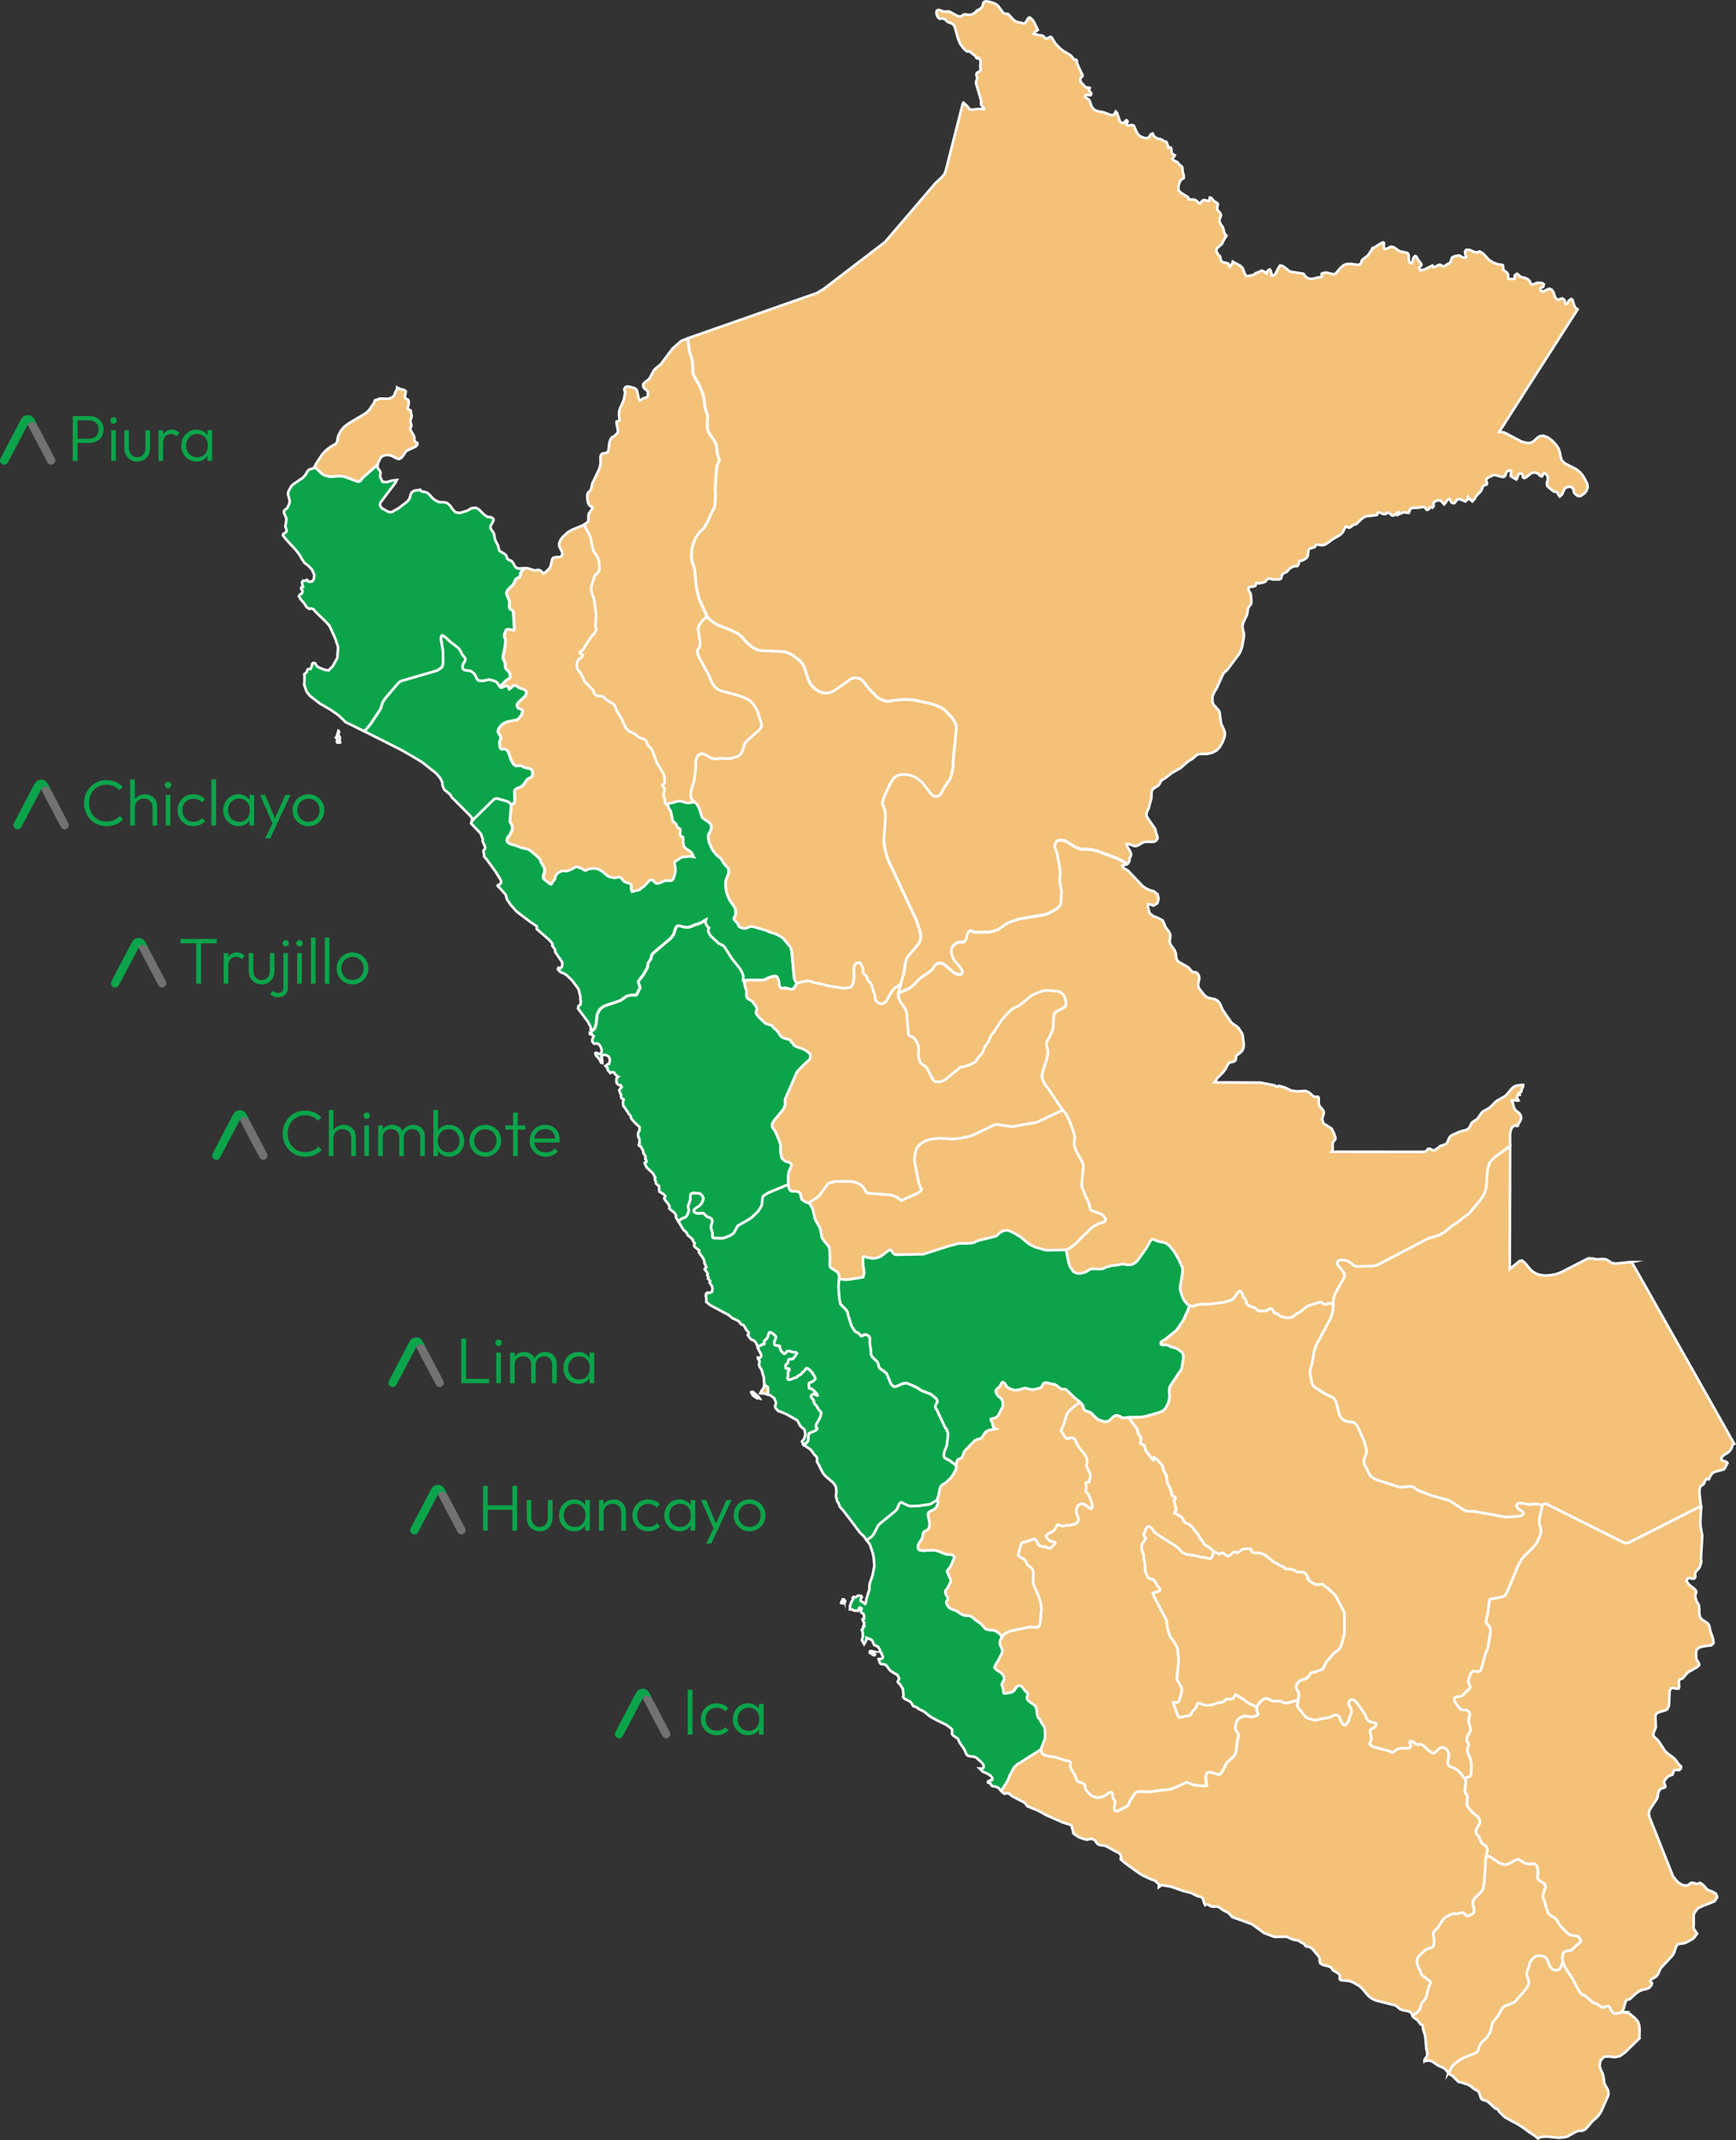 <?xml version="1.0" encoding="UTF-8"?><svg id="Capa_2" xmlns="http://www.w3.org/2000/svg" viewBox="0 0 666.94 821.99"><rect x="0" y="0" width="666.94" height="821.99" fill="#333333" stroke="none"/><defs><style>.cls-1,.cls-2{fill:#0ba44a;}.cls-1,.cls-3{stroke:#fff;stroke-miterlimit:10;}.cls-4{fill:#727272;}.cls-3{fill:#f3c178;}</style></defs><g id="Capa_1-2"><path class="cls-3" d="M629.84,782.89l-5.65,5.52-2.01,1.39-1.99.33-2.06-.29-1.86.1-1.4,1.5-.34,1.97.51,1.62.75,1.61.39,1.96.09,1.17.24.78.98,1.69.36.89.11.87-.14.88-2.67,6.1-.96,1.46-.8.88-1.73,1.52-2.09,2.51-.77.63-.98.39-1.29.02-1.05.35-3.13,1.77-1.1.33-2.28.24-4.72-.47-2.27.16-1.12.6-1.1-.99-2.19-1.41-2.73-1.99-1.36-.87-1.57-.87-1.61-.87-2.15-1.17-2.21-2.14-.15-.2-.24-.5-.24-.28-.21-.12-.44-.06-.25-.11-2.55-2.38-.76-.47-1.56-.46-.56-.51-.58-1.81-.43-.93-.63-.4-.71-.29-1.86-1.42-.89-.49-2.61-.86-.89-.12-2.27-2.24-.95-.58-.6-.55-.12-.14h0s.51-.77.51-.77l.71-1.42.24-.38.28-.35.44-.43,1.62-1.28,1.71-1.06,3.93-1.6.57-.2.73-.37.33-.32.29-.45.79-2.23.35-.53.48-.57,1.78-1.69.27-.32.36-.53.53-.98.28-.69.19-.62.42-2.14.19-.45,1.88-2.35.79-1.23.43-.97.49-.81.34-.42.6-.45.79-.39.99-.31,2.19-.96,3.55-4.07,1.29-1.79.45-.76.07-.61.02-.62-.12-.59-.37-.91-.02-.07-.05-.14-.22-1.1.1-.92.23-.72.54-1.28.16-.63.05-.61.24-.55.29-.46,1.01-1.14,1.09-.68.64-.16h.84s.84.13.84.13l1.04.48.44.33.37.58,1.09,2.66.39.56.47.46.6.3.68.12.64.02,1.14-.78.96-2.42.84,2.04,2.84,4.31,2.43,4.61,1,1.4.33.2.37.09h.07l.1.02.14.05.2.12.98.74,1.5,1.39.92.7.22.09.4.09.19.03.37.15.47.26,1.33.93.36.19.26.03.27-.02.69-.23.31-.14.22-.06.28-.03.45.06.25.13.17.16.41.9.17.3.73.91.32.26.32.14.3.02h.29s1.51-.31,1.51-.31l.49-.2.14-.03,2.27.3.69.25,1.78,1.43.87.91.64.83.49,1.36.13,1.63-.08,3.3v.05Z"/><path class="cls-3" d="M626.87,484.77l.16.28.15.27.16.27.16.28.16.28.16.28.16.28.16.27,4.6,8.13,4.59,8.14,4.6,8.15,4.6,8.15,4.6,8.15,4.6,8.16,4.6,8.16,4.6,8.17,1.09,1.95.23.41-.45.2-.26.42-.27.9-.36.69-.51.67-.63.57-1.32.71-.61.51-.42.65-.05.74.41.42,1.43.4.44.5-1.02,2.02-.33.4-3.63.99-.9.61-.68.94-.56,1.27-.97-.14-.53.85-.47,1.09-1.39,1.09-.25,1.02.02,1.94.54,4.45h-.02s-27.79,14.07-27.79,14.07l-.71.18-1.19-.24-29.65-14.8-.72-.14-.8.59-1.44-.34-1.43-.14-2.35.25-2.05-.45-1.39-.09-.65.1-.45.24-.22.63.23.57.44.5.55.42,1.12.7.35.46v.54s-.54.47-.54.47l-.88.36-5.51.34-12.34-2.24-1.19.07-1.45-.14-.69-.22-5.48-3.58-.72-.36-6.71-1.85-4.64-1.79-.81-.44-1.06-.81-.48-.22-.59-.15h-.9s-2.28.23-2.28.23h-.79l-.97-.11-8.24-2.64-1.17-.54-1.33-.98-.72-1.18-1.07-2.28-.46-.69-.31-.76v-1.15s.21-.8.21-.8l.75-1.99.03-1.03-.31-1.47-.64-2.11-1.46-3.42-.99-2.06-.35-.58-.52-.63-.47-.3-.42-.17-.59-.15-.65-.05-1.32-.23-1.24-.56-.54-.45-.43-.58-.41-.72-1.22-4.65-.38-.97-.46-.75-.6-.44-3.16-1.54-3.58-2.29-.8-.78-.16-.22-.11-.21-.14-.43-.76-3.79v-.67s.31-1.67.31-1.67l.42-1.25.57-2.82.19-1.74.78-2.44,5.73-10.81.74-2.35.2-2.75v-.04s-.02-1.02-.02-1.02l.15-1.33.29-.92.47-1.13,3.25-5.84.14-.7.04-.57-.36-.76-2.41-3.02-.06-.52.06-.45.43-.47.8-.31,1.6.1.94.24.77.33,1.82,1.42.35.19,1.1.25,6.14-.24,1.02-.21.45-.16,19.56-10.18,3.8-1.13.86-.37,1.73-1.08,2.52-2.12,2.27-1.43,2.72-2.24.77-.47,1.07-.84,4.22-5.05,1.37-2.1.56-1.47.37-1.51.41-6.21.22-1.01.61-1.98.68-.86,1.38-1.34,5.82-4.29.03-.02v3.71s-.02,5.7-.02,5.7v5.7s-.03,5.7-.03,5.7l-.02,5.7v5.71s-.03,5.71-.03,5.71v5.71s-.02,3.63-.02,3.63l3.78-3.05.95-.21,1.19,1.04,1.97,2.36,1.11,1.03,2.03,1,2.22.37,2.27-.11,2.2-.43,1.8-.63,10.69-5.47,1.85.09.84.25.86.05,1.79-.12,1.18.08.76.32,1.66,1.08,1.46.3,5.46-.58h.82Z"/><path class="cls-3" d="M375.46,3.94l.67-.23.7-.54.55-.65.22-.56.15-.85.42-.45.68-.15.88.1,1.98.54.93.47.84.66,1.73,2.38.51.49.37.13.77.02.41.12.28.21,1.8,1.96.59.46.94.41,1.5.32.73.26.44-.04.5-.39,1.1-1.76.52-.12.92.82.63.88,1.5,3.05-1.21.92-.35.59.78.27.45.05.87.22,1.1.1.28.13.18.19.31.23.22.21.14.22.26.16.61.03.22-.11.28-.21.37-.21.47-.1.42.34,1.25,2.09,1.85,1.96,1.15.91,2.68,1.61.52.46.58.65.38.61.24.1.6.02.22.19.09.44.05.49v.02s.09.4.09.4l2.11,4.54-.1.31-.57.49-.2.38-.02.84.31.64,1.49,1.65.3.2.43.13.76.02.34.15-.34.71.25.51.45.46.24.56-.26.49h-.61l-.71-.12-.55.1-.3.52.27.4,1.1.74.44.59.63,1.99.99,1.29,1.17.64,2.63.48,2.68,1.02,1.2-.04.68-1.29.5.46,1.03,3.07.21.38.36.3.54.23.25-.07.23-.23.48-.23.16-.19.15-.28.22-.12.37.31.05.36-.41.77.06.36.6.32,1.38-.31.73.26.26.41.68,1.75.79,1.24.43.46.61.4,1.18.41.7.15h.53s.74-.4.74-.4l.71-1.12.66-.25.37.79.62.67.84.47,1.02.17.49.14.84.62,1.04.3.23.39.11.49.32.68.07.48.08.2.18.04.59-.08.17.04.14.32.08.37.05.96.08.3.21.36.25.29.69.32-.21.46-.69.84.41.67,1.63.77.49.77.93.68.34.47.08.44v.46s.05.58.05.58l.46,1.84-.04.84-1.07.63-.38.67-.5,1.46-.1,1.7.88,1.09,2.85,1.74.06.16.15.59.06.15.2.04.49-.06.63.07.49-.02.53.07.55.35,1.06.96.45.07.33-.49.71-.69.68-.08,1.48.38.28-.15.18-1.17h.45l1.18,1.32.42.31.41.18.37.24.3.48-.33,1.64.23.61,1.04,1.23.25.74-.1.41-.44,1.11-.06.62.17.69.3.58.77,1.13.3.82.24,1.01.34.93.59.56-1.3,2.14-.41.96-1.6,1.44-.4.48-.14.29-.06.44.09.43.42.67.09.26.14.22.6.46.14.24.22,1.32.11.34.72.49,1.92.48.39.39.27.94.58-.52.52-1,.11-.47,3.04,1.67.14.25.64.56.75,2.04.42.74.35.28h.41s1.87-.38,1.87-.38l.61-.22.53-.51,1.26-.45,1.09-.55.74.26,1.16.82.12-.54.21-.41.36-.32.54-.26.22.31.18.39.13.45.15,1.15.26.1.73-.25.56-.52,1.16-2.41.55-.71.81.12.77.42,2,1.62.83.26,4.52.71.39.34.23.53.59.53.78.41.82.19.99-.08,1.76-.46,1.02-.11.38-.12.13-.31-.04-.9.23-.18,1.13-.23.44-.04,2.84.66.66-.21,1.94-2.23,1.23-1.07,1.23-.48,1.43-.02,2.76.39.78-.19.54-.54.2-.98.32-.34,2.08-1.61,1.59-2.43.21-.46.44-.03,2.56-1.62.96-.44.34.24-.07,1.55.38.75.85-.14,1.48-.76,1.04.19.87.52.82.63.91.49,2.54.52.5.38.21.83.06,1.84.31.67.7.34.34-.52.43-1.65.61-.63.45.16.77,1.37,1.05,1.33.16.46-.12.37-.61.55-.18.34.5.92,1.49-.31,3.15-1.54.35.61.82-.2.92-.48.65-.26.48.11.53.39.47.15.48-.1.83-.65,1.25-.63.84-2.09,1.01-.47,1.22-.21h.58s1.11.68,1.11.68l.55.12.52-.06.4-.22-.4-1.12-.1-1,.46-.62,1.27.03,1.87.79,1.1.21.91-.41,1.34.82,2.28,2.43,1.52,1,1.62.58.82.2,1.14.15.23.22.1.35v1.28s.17.09.17.09l1.39,1.15.27.48.06.45v.61s.08.54.08.54l.3.24h1.82l.34-.18.04-.42-.04-.5.11-.41.77-.49.58.36.54.63.68.34.74.1.83.26.77.38.55.47.26.48.15.45.25.37.52.26.46-.04,1.04-.45.49-.11h.95s.94.09.94.09l.56.43-.21.96-.22.14-.75.28-.21.21.03.37.21.41.28.32.22.13,1.08-.29.88-.54.85-.28.97.48.55.82.62,1.87.5.79.82.31.73-.34.75-.21.87.68.13.44v.45s.06.39.06.39l.41.23.38-.1.24-.37.2-.47.25-.41.9-.6.48.32.57,1.94.28.65.37.53.51.4.24.08v.04s-1,1.57-1,1.57l-3.46,5.4-3.46,5.39-3.46,5.4-3.46,5.4-3.46,5.4-3.46,5.41-3.45,5.4-3.46,5.4-1.48,2.31,1.92.21,5.98,3.14.47.32,2.35.58h1.17s1.13-.47,1.13-.47l1.73-1.58.95-.58,1.24-.13,1.7.59,1.65,1.2,1.44,1.52,1.05,1.51.55,1.55.25,1.58.46,1.46,1.18,1.18,4.46,2.28,1.32,1.08.89,1.04.77,1.14,1.23,2.46.1,1.23-.41,1.18-.77,1.05-1.48,1.07-.62.09-.61-.16-.55-.39-.54-.54-.24-.32-.2-1.1-.48-.8-.88-.33-.99.1-.81.43-.57.81-.72,1.67-.84.74-.49-.62-.35-.7-.29-.42-.35-.08h-.39s-.42-.11-.42-.11l-2.18-1.72-.43-.58-.07-.8.4-1.67-.08-.9-.33-.64-.52-.58-.55-.16-.81,1.27-.54-.16-1.1-.98-.73-.3-.64-.06-.63.14-.7.32-1.8,1.45-.66.22-.46-.28-.13-.65-.21-.64-.69-.27-.7.36-.29.75-.19.79-.38.47-2.08-1.22-.03-.66.16-.81-.06-.64-.69-.15-.71.29-.4.5-.49,1.34-.48.37-.8-.02-2.74-.74-.45.05-2.1,1.02-.57.51-.14.59.37,1.07-.13.42-.68.23-.68.33-.33.66-.24.79-.43.72-1.32,1.29-.55.71-.41.84-.91.93-.93-.84-.69-.82-.2.98-.85.71-2.3-.96-1.08.43-.6,1-.39.24-.69-.11-.37-.33-.47-1-.29-.28-.73.42-.64,1.04-.59.67-1.22-1.36-1.02-.2-1.04.23-.71.63-.12.53.09.43v.46s-.44.57-.44.57l-.15-.03-.25-.12-.29-.06-.28.14-.39.52-.16.15-.6.25-.35-.26-.28-.47-.41-.34-.61-.07-2.04.31h-1.34s-.66.11-.66.11l-.61.26-.3.38-.27.97-.24.26-.34-.02-1.11-.23-.62.06-2.01.87.16-.93-.44.13-.89.89-.56.2-.38.04-.35-.17-.45-.45-.7-.53-.46.14-.5.36-.84.12-.5-.16-1.01-.47-.46-.05-.36.18-.12.29-.05.3-.16.2-.31.09-3.64.41-.75.21-1.14.81-2.08,2.01-1.3.41-.72.62-.41.27-.36.09-.44-.16-.4-.2-.37-.02-.33.37-.79,1.61-.5.64-.84.7-2.44,1.35-2.23,1.67-.79.46-.8.27-.58.02-1.65-.23-.54.14-.22.29-.11.33-.23.23-1.82.5-.47.52-.32,2.41-.46.71-.72.51-.95.5-.24.05h-.61s-.21.09-.21.09l-.13.25-.02.27v.24s-.03.16-.03.16l-.23.41-.13.38-.27.26-.64.02-.83.12-.79.36-.69.53-1.07,1.17-1.22.58-.57.56-.19.48-.04.43-.12.4-.43.39-.41.11h-2.37l-.92-.26-.83-.1-.56.43-.56.73-.77.34-1.8.35-.23-.02-.56-.18-.22.02-.13.22-.03.64-.05.17-.61.33-.35.07-.58.03-1.06.27-.18.65.31.78.41.65.23.69.24,2.7-.08.7-.38.62-.48.59-.34.64-.29,1.9-.19.7-1.3,2.73-.41,1.43.19,1.46.39,1.42v1.24s-.73,4.1-.73,4.1l-.45,1.3-.62,1.23-4.59,6.12-1.51,1.4-2.52,5.6-.96,1.56-.7,1.65-.02,2.04.41,1.08,2.13,2.41.25.77.46,3.55.26,1.02.97,2.01.3,1.03v.96s-.21.99-.21.99l-.71,1.81-1.04,1.83-1.21,1.25-1.53.82-1.98.52-3.11.03-.95.33-1.57,1.41-1.72,1.06-2.99,2.58-3.55,2.05-2.21,1.77-1.23.74-.58.5-.52,1.12-.43.55-1.84,1.15-.48.53-.27.74-.1,2.45-1.08,4.03-.63,1.25-.25,1.1.25.66.14.38,3.04,4.38.44,1.89.37.84.13.81-.51.9-.73.43-.86.13-1.74-.08-1.13.08-.77.25-1.6.97-.98.37-.81-.06-1.79-.7h-.96l.15.8,1.27,2.16.27,1.13-.24.73-.35.68-.04.96-.56.98-.58.24h-.03s-.09-.03-.09-.03l-.43-.48-.56-.46-.52-.33-2.03-.99-7.19-2.7-2.24-.58-1.15-.16-3.05-.04-2.05-.67-4.22-2.59-1.71-.26-.71.06-.61.27-.5.56-.39.98v.84s.21.7.21.7l.32.62.41,1.21,1.06,5.98.07,1.59-.18,2.79.7,4.03-.16,3.95-.11.73-.25.65-.42.61-.6.58-.81.54-2.78,1.5-1.13.4-10.01,1.7-3.61,1.21-1.48.73-2.51,1.78-.86.44-1.13.44-2.12.48-5.52.03-.74-.4-.55-.2-.44.06-.58.53-.41.87-.23.72-.1.69-.22.6-.37.54-.4.32-1.05.1-.55-.03-.51.07-.67.22-.82.59-.59.56-.45.85-.13.79v.92s.46,1.71.46,1.71l.29.61.76,1.11,2.28,2.7.32.6.16.67-.18.61-.58.39-.97.02-.93-.36-.66-.34-3.25-2.78-.55-.38-.61-.33-.71-.18-.93.06-.77.33-.66.71-.45.71-.65.8-.83.76-3.03,2.03-1.39,1.2-1.34,1.5-1.8,1.49-4.45,2.08.94-3.43,1.21-4.27.39-2.44.39-2.23.28-.83.32-.68,4.19-5.09.41-.61.3-.66.22-.76v-1.1s-.19-1.53-.19-1.53l-1.47-4.48-10.7-22.8-.96-2.86-.52-2.26-.3-2.54.61-9.75-.13-1.55-.29-.95-.3-.71-.4-1.22-.05-.34.03-.37.75-2.41,2.21-4.72,1.4-2.12.9-.74.6-.26.92-.29.93-.13h1.2s1.09.17,1.09.17l1.68.48.89.39,1.34.85,1.11.92,3.82,4.81.5.45.57.29.67.07.65-.1.61-.3.46-.4.36-.52.87-1.78,2.27-3.38.31-.58.19-.54.84-3.58.03-.44-.08-1.65,1.29-12.75-.03-.55-.08-.57-.16-.55-.27-.61-.87-1.58-.36-.47-3.02-3.05-1.34-.81-2.76-1.09-2.4-.6-5.41-1.14-2.88-.18-4.03.29-1.79.38-.88.05-.97-.06-1.59-.57-.92-.48-.76-.58-3.48-3.6-1.06-1.5-1.01-1.17-.64-.47-.72-.38-.93-.19-.74-.05-1.32.43-6.44,4.55-1.22.59-1.31.29-.84.03-.9-.07-1.23-.41-.83-.36-1.3-.89-1.38-1.48-1.05-2.03-1.41-4.44-.7-1.38-1.23-1.48-2.26-1.7-1.14-.7-1-.48-1.51-.47-9.14-.44-1.27-.29-1.73-.91-2.29-1.93-1.06-1.16-.39-.57-1.68-1.47-2.82-1.48-5.18-2-1.16-.69-1.95-1.45-.91-1.11-3.12-6.93-.99-4.2-.61-6.3-.51-2.25-.47-1.27-.18-.69-.1-.85-.04-1.18.19-2.31.35-1.53,1.04-2.65.75-1.19.82-1.05.85-.9.65-.56.28-.35,1.13-1.9,1.33-3.11,1-1.82.35-.81.31-1.32.19-3.17-.12-2.79.5-7.67.36-1.67.65-1.28.07-.55-.21-.63-.26-.56-.29-1.21-.37-2.86-.2-.71-.43-1.02-.32-.59-1.93-2.69-.2-.45-.19-.63-.18-.9-.08-1.16.05-1.47.15-1.09v-.6s-.12-.64-.12-.64l-.88-2.7-.51-3.98-.47-1.68-1.26-3.03-2.19-3.82-.15-.61-.12-.75-.14-3.65-.16-.85-1.01-3.41-.68-4.81v-.03s1.21-.43,1.21-.43l5.54-1.94,5.54-1.94,5.54-1.94,5.54-1.94,5.54-1.94,5.54-1.94,5.54-1.94,5.54-1.94,4.06-1.42.66-.4,1.96-1.19,2.5-1.91,2.63-2.01,2.63-2.01,2.63-2.01,2.63-2.02,2.63-2.01,2.63-2.01,2.63-2.01,2.63-2.01,2.2-2.57,2.2-2.56,2.2-2.57,2.2-2.57,2.2-2.57,2.2-2.57,2.2-2.57,2.2-2.56,1.77-2.07,2.42-2.25.7-.84.34-.41.57-1.53.65-2.55,1.32-5.19,1.32-5.2,1.32-5.2,1.32-5.19.56-2.18.27-.39,1.25,1.15.6.69.26.44.43.36,1,.02,1.87-.22h2.08l.39-.03v-.3s-.33-.44-.33-.44l-.42-.37-.34-.5-.08-.41.07-.76v-.4s-1.97-6.65-1.97-6.65l.02-.55.28-.79.09-.45-.02-.45-.19-.81-.05-.43.2-.52.47-.31.53-.27.4-.42.09-.39-.06-.33-.1-.32-.04-.36.14-1.73-.16-.82-.5-.78-.2-.07-.41.21-.22-.05-.17-.21-.23-.51-.19-.2-1.72-1.33-.18-.26-.25-.14-.54.05-.45-.08-.5-.31-.82-.77-1.26-1.74-.82-1.87-1.41-4.98-.5-.64-.7-.44-.94-.31-.55-.28-.92-.87-.54-.32-.43-.06-.94.07-.42-.09-.4-.46-.43-.86-.21-.97.25-.77.64-.21.79.21.8.32.69.13.79-.08h.62s.6.15.6.15l3.11,1.67,1.14.11,1.19-.79.37-.03,1.51.21.7-.04.59-.2.56-.28,1-.71.52-.67Z"/><path class="cls-3" d="M239.2,154.83l.57-1.79.34-1.91.03-.48-.27-.87-.04-.28.48-.83.74-.22.92.13,1.91.53.55.44.33.66.61,2.84.42.8.6-.29.7-.57.78-.17.68-.29.41-.9-.09-1.21-.55-.63-.69-.49-.51-.8v-.97s.52-.62.52-.62l1.61-1.2.54-.78,1.36-2.61.62-.68,2.13-1.77,4.45-5.97,3.24-2.84.83-.42,1.7-.6v.03s.68,4.81.68,4.81l1.01,3.41.16.85.14,3.65.12.75.15.61,2.19,3.82,1.26,3.03.47,1.68.51,3.98.88,2.7.12.64v.6s-.15,1.09-.15,1.09l-.05,1.47.08,1.16.18.9.19.63.2.45,1.93,2.69.32.59.43,1.02.2.71.37,2.86.29,1.21.26.56.21.63-.07.55-.65,1.28-.36,1.67-.5,7.67.12,2.79-.19,3.17-.31,1.32-.35.81-1,1.82-1.33,3.11-1.13,1.9-.28.35-.65.56-.85.9-.82,1.05-.75,1.19-1.04,2.65-.35,1.53-.19,2.31.04,1.18.1.85.18.69.47,1.27.51,2.25.61,6.3.99,4.2,3.12,6.93-1.67,1.41-1.27,1.83-.27.76-.14.58v.63l.71,4.26.03.77-.08.97-.23.62-.82,1.28.43,1.9,4.19,7.76,1.14,2.76,1.09,1.48.68.65,1.23.68,1.78.49,5.63,1.53,2.29.9,1.45.76.8.61.94,1.09,1.11,1.79.52,1.12.26.91,1.14,3.37.04,1.41-1.12,1.46-3.88,3.3-.85.91-.56.73-.28.67-.37,1.37-.31.83-.55,1.11-.74.68-.84.44-2.98.78h-.73s-1.24-.15-1.24-.15l-.91-.04-2.35.24-.75-.06-.74-.2-.65-.3-1.28-.78-1.22-.59-.84-.14-1.16.71-.34.49-.34.71-.29,1.49v2.55s-.49,4.31-.49,4.31l-1.23,3.88-.17,1.38.04.99.23.7.37.58.35.41.73.55-2.49.32-1-.05-1.36-.45-.93-.19-.77.04-.69.14-1,.37-1.89.36-.85.3-.58-.56-.11-.47-.11-1.11-.51-1.2.13-.96.26-.96.07-.81-.19-.37-.59-.61-.13-.23.14-.46.31-.19.31-.12.14-.28-.05-2-.17-.89-.37-.9-2.42-4.02-1.8-4.8-.49-.76-1.2-1.09-.04-.25-.47-1.18-.23-.39-.63-.42-2.1-.79-1.32-1.15-2.52-1.26-1.09-1.18-1.8-3.91-1.57-2.41-.64-1.79-.42-.76-1.17-.82-2.03-1.23-.93-.97-.57-.28-.27-.03-.57.04-.41-.03-.6-.12-.62-.35-.32-.24-.18-.24-.09-.21-.18-.71-.09-.22-.23-.38-2.94-2.98-.35-.53-.74-1.66-.23-.38-.29-.62-.21-.34-.9-1.11-.35-.67-.1-1.3.04-.58.28-.88.14-.3.13-.22.17-.18.22-.14.41-.18.11-.06.14-.13.5-.75.04-.31-.08-.22-.2-.11-.52-.21-.11-.11-.06-.16-.05-.34.09-.21.17-.14.6-.22.13-.13.19-.24.99-1.6.09-.11,2.21-3.38.21-.25.24-.19.74-.82.42-.8.15-.38v-.3s-.08-.43-.08-.43l-.12-.33-.05-.79.27-3.97-.63-4.53-.17-1.5-.86-2.33-.18-.77-.06-.75.07-.8.24-1.14,1.07-3.28.26-.34.77-.57.36-.45.34-.82.1-.65v-.72s-.34-2.41-.34-2.41l-.17-.54-.61-1.21-1.03-1.39-.57-1.74-.79-4.03-1.72-3.21-.59-1.54,1.2-.8.4-.71.05-.85-.04-.88.11-.81.64-1.03.68-.84.12-.71-1.05-.64-.54-.85-.36-1.64-.05-1.66.37-.93.81-.68.38-.86.42-1.93,2.69-5.63.47-1.96-.04-2.63.21-.73.45-.47.49-.13.53-.04.57-.18.61-.34.18-.18v-.31s.43-3.27.43-3.27l.32-.84.45-.85.27-.2.54-.26.35-.22,1.07-1.05.27-.85-.56-2.85v-.56s.02-.23.02-.23l.21-.07.56-.1.34-.26.03-.43-.18-.9-.02-1.59.1-.86.3-.91.81-1.77.06-.19Z"/><path class="cls-3" d="M201.4,218.3l1.07-.04.77.13,1.47.52.77.17.45-.02.71-.18.46.05.47.22.48.35.82.81,1.27-1.06,1.14-1.21.32-.93.49-2.16.47-.73.88-.22h1.16s1.02-.24,1.02-.24l.47-.88-.23-1.06-.99-1.99-.03-1.21.5-1.22.82-1.14,2.01-1.86,1.84-1.04,4.03-1.61.47-.31.59,1.54,1.72,3.21.79,4.03.57,1.74,1.03,1.39.61,1.21.17.54.33,2.41v.72s-.09.65-.09.65l-.34.82-.36.45-.77.57-.26.34-1.07,3.28-.24,1.14-.07.8.06.75.18.77.86,2.33.17,1.5.63,4.53-.27,3.97.05.79.12.33.09.43v.3s-.16.38-.16.38l-.42.8-.74.82-.24.19-.21.25-2.21,3.38-.09.11-.99,1.6-.19.24-.13.13-.6.22-.17.14-.09.21.05.34.06.16.11.11.52.21.2.11.08.22-.04.31-.5.75-.14.13-.11.06-.41.18-.22.14-.17.18-.13.22-.14.3-.28.88-.04.58.1,1.3.35.67.9,1.11.21.34.29.62.23.38.74,1.66.35.53,2.94,2.98.23.38.09.22.18.71.09.21.18.24.32.24.62.35.6.12.41.03.57-.04.27.03.57.28.93.97,2.03,1.23,1.17.82.42.76.64,1.79,1.57,2.41,1.8,3.91,1.09,1.18,2.52,1.26,1.32,1.15,2.1.79.63.42.23.39.47,1.18.04.25,1.2,1.09.49.76,1.8,4.8,2.42,4.02.37.9.17.89.05,2-.14.28-.31.12-.31.19-.14.46.13.23.59.61.19.37-.07.81-.26.96-.13.96.51,1.2.11,1.11.11.47.58.56.66.66.21.83.82,1.26.57,3.05.22.65.37.43.49.37.43.46.18.71.12.33.29.2.36.16.32.22.31.47v.33s-.13.35-.13.35l-.02,1.16.06.23.22.37.27.18h.29s.24.12.24.12l.1.46v1.52l.33,1.67.86.91,1.14.69,1.04.87.29.74.43.84-1.27-.2h-.46s-1.46.17-1.46.17h-.51s-.56.08-.56.08l-.58.2-2.37,1.55-.2.53.05.45.22.98.11.97-.05,1.1-.34,1.42-.51,1.37-.32.34-.46.18-1.7-.06-.57.04-2.46.99-.57.11-.58-.16-.38-.3-.6-.68-.34-.26h-.51s-.57.26-.57.26l-1.96,2.04-1.79,1.4-.6.29-1.17.14-.49.25-.73.1-.27-.66-.1-1.67-.07-.4-.22-.23-.42-.21-.89-.23-.71-.27-.73-.56-.36-.46-.28-.44-.44-.26-.4-.16-1.86.31-1.96-.41-.96-.58-1.31-1.16-1.89-1.21-.61-.18-.79-.1-1.38.04-.72.13-.53.18-.8.43h-.32s-.27-.12-.27-.12l-1.08-.66-1.67-.61h-.53s-.22.07-.22.07l-1.09.68-1.75.77-.77.06-1.13-.07-.14.02-.19.04-.84.33-.76.47-.3.27-.38.48-.21.4-.08.24-.15.79-.08.23-.12.19-.15.16-.17.14-.15.15-.13.18-.56,1.02-.27.02-.38-.15-2.22-1.77-.27-.41-.06-.71.1-.53.39-1.16.06-.37v-.45s-.09-.48-.09-.48l-.15-.43-1.26-2.22-.09-.28-.1-.4-.41-.56-.7-.72-2.37-2.01-1.03-.72-1.43-.36-.68-.07-2.86-1.07-1.82-.48-.79-.42-.35-.27-.25-.39-.14-.36.29-1.19.39-.39.46-.66.44-.82.35-.88.12-.5.06-.53-.08-.61-.13-.43-.74-1.25.54-6.73.54-.05.28-.13.27-.28.12-.31.09-.68-.09-3.59.19-.44.38-.39.78-.39,1.11-.41.93-.73,1.46-2.09.56-.4.8-.34.34-.27.24-.38.12-.47.04-.53-.02-.55-.11-.5-.39-.42-.39-.26-2.14-.46-1.29-.68-1.06-.03-1.01.09-.6-.38-.61-.71-.84-1.74-.75-2.24-.27-.49-.42-.54-.57-.32-.5-.05-.47.07h-.44s-.39-.33-.39-.33l-.24-.34-.23-2.04.41-1.1.12-.47-.04-.48-.18-.41-.69-1.13-.16-.39.03-.48.15-.55.4-.69.42-.55.67-.63.51-.38.74-.38,1-.35,3.57-.67,1.5-1.67.39-1.22.04-.55-.21-.38-.62-.29-.61-.18-.46-.41-.16-.55v-.51s.14-.46.14-.46l.26-.35,2.57-2.39.25-.37.2-.43.11-.47-.02-.49-.17-.4-.43-.33-.61-.27-1.05-.32-.85-.4-.26-.24-.31-.23-.37-.22-.47-.02-.54.22-.5.55-.91.68-.23-.36-.04-.19-.14-.39-.26-.24-.45-.12-.75.2-.46.2-.43.27-.47.03-.6-.54.77-.46,1.57-1.6.51-.41.47-.31.41-.18.5-.68-.43-1.77-.58-.62-.52-.45-.06-.07-.08-.12-.15-.35-.15-.47v-.05s-.04-1.07-.04-1.07l-.1-.45-.58-1.27-.13-.49-.05-.77.66-2.87.32-2.49-.02-.84-.03-.27-.06-.24-.28-.62-.1-.48v-.24s.02-.19.02-.19l.11-.36.63-1.46.22-.13.41-.13.79.05.45.13.44.16h.63s.17-.93.17-.93l-.37-6.1-.28-.45-.39-.31-.42-.2-.32-.39-.14-.61.09-1.11-.03-.71-.1-.6-1.04-2.56.05-.6.34-.73,1.16-1.26.75-.65.5-.66.74-1.72.53-.4.53-.18.42-.09.22-.68.2-1.06.32-.55,1.12-1.15Z"/><path class="cls-3" d="M160.36,170.35v.41s-.71.79-.71.79l-3.43,1.58-.63.78-.64,1.02-.74.92-.92.45-.83-.17-1.86-1-.91-.29-.9-.05-.89.06-.81.24-.66.47-.48.71-.51,1.07-.38,1.11v.04s-.03.03-.03.03l-5.49,4.84-.88,1.1-.33.31-.32.17-.22.03-.56-.05-4.21-1.61-1.47-.39-1.26-.03-3.54.21-2.14-.56-.83-.48-2.87-2.7-.04-.04-.05.09.69-1.44,2.37-3.58,1.38-1.44,1.66-1.3,1.8-1.01.67-.63.26-.93.12-.99.3-.93.79-1.55,1.18-1.49,1.58-1.29,6.99-4.17,1.26-1.22,1.86-2.73.27-.92.36-.14.44-.07.39-.23.68-.27,3.06.1.84-.19.9-.38.72-.58.3-.79.12-.48.58-1,.19-.48v-.43s.32.16.32.16l.72.37,1.67.44.62.48-.09.77-.27.92.1.92.27.25.73.3.28.32.1.39v.43s-.08.84-.08.84l-.34,1.19v.34s.28.31.28.31l.43.14.38.18.12.42v.49s.26.84.26.84l.05.48-.07.44-.29.86-.07.39v.44l.04.34.27.83.04.43-.15.34-.19.31-.08.34.21.89.88,1.41.39.89.06.4v.82l.12.38.38.45.4.26.27.26v.05Z"/><path class="cls-1" d="M145.06,178.49l-.08.81.22.55.73,1,.24.57v.42s-.15.84-.15.84v.41s.93,1.95.93,1.95l1.54.16,1.91-.57,2.03-.25-.49.98-5.83,7.75-.17.75.39.93.6.53,1.98,1.12.73.26.78-.02.35-.03.42-.38,1.8-.97,3.39-2.6.69-.75.33-.7.45-1.55.37-.62.37-.3.45-.22.48-.16,1.8-.23.13-.05.28.48.73.23.9.16.76.27.79.68,1.43,1.56.89.63,1.19.65,1.15.14h1.13s1.16.31,1.16.31l1.12,1.03.93,1.38,1.1,1.13,1.64.26,2.96-.91,1.52-.9,1.59-.21,1.22.61,2.22,2.2.34.16.63.47.27.15h1.06s.9.52.9.52l.25.42-.11.65-1.02,1.81-.03.95,1.28,1.88.51,2.62,1.15,2.18v.06s.14.82.14.82l.32.94.76.61.91.48.77.57.24.39.29.87.24.38.38.28.86.32.39.26.58.84.47.93.61.75,1.01.27,2.05-.07-1.12,1.15-.32.55-.2,1.06-.22.68-.42.09-.53.18-.53.4-.74,1.72-.5.66-.75.65-1.16,1.26-.34.73-.05.6,1.04,2.56.1.6.03.71-.09,1.11.14.61.32.39.42.2.39.31.28.45.37,6.1-.17.92h-.63s-.44-.15-.44-.15l-.45-.13-.79-.05-.41.13-.22.13-.63,1.46-.11.36-.03.19v.24s.11.48.11.48l.28.62.06.24.03.27.02.84-.32,2.49-.66,2.87.05.77.13.49.58,1.27.1.45.03,1.07v.05s.16.47.16.47l.15.35.08.12.06.07.52.45.58.62.43,1.77-.5.68-.41.18-.47.31-.51.41-1.57,1.6-.77.46-.82-1.39-.36-.26-.51-.28-1.76-.55-.58-.05-.53.06-.93.26-.95.16h-.45s-.89-.11-.89-.11l-.47-.27-.35-.34-.56-1.24-.28-.46-.35-.47-.65-.55-.55-.3-.56-.17-1.22-.12-.69-.16-.4-.3-.21-.39-.08-.41v-.27s.04-.3.04-.3l.1-.4.39-.81.26-.36.22-.37.07-.47-.12-.47-.34-.51-.63-.73-.24-.35-.25-.48-.23-.58-.65-.96-.5-.51-2.67-2.03-1.93-1.8-1.14-.77-.2-.04-.25.21-.22.98.74,4.33.15,4.61-.19,1.29-.26.74-.37.35-1.57,1.05-13.65,3.94-.57.31-.54.4-5.32,6.24-.69,1.15-.28.6-.52,1.77-.25.54-3.75,5.63-1.49,1.82-.99.82-4.27-2.14-2.77-1.32-2.76-2.67-3.21-2.22-3.87-2.23-3.86-2.97-1.29-1.66-.91-2.6.1-1.77-.02-1.93-.04-.41.92-.76.26-.86.21-.29.99-.06.47-1.02.05-.7.42-.57.78.05.85,1.33,1.27.6,1.67.64,1.4.22,1.61-1.6,1.74-3.13.34-4.14-1.1-3.39-2.23-4.87-1.33-1.49-4.11-3.99-.75-.93-.98-.26-.58.2-1.06-.75-.92-1.45-1.13-1.29-.89-1.35.22-.43.29-.37.58-.24.34-.9-.16-.49-.36-.46.05-.57.62-.16-.2-.78-.19-.95.38-.65.7.09.78-.44.73.75,1.31-.1.67-.97.19-1.56-.95-2.1-1.46-1.5-1.38-1.04-1.05-1.57-.72-1.32-1.49-1.99-3.53-3.79-1.5-1.88.21-.61.54-.28.67-.65-.12-.87-.38-1,.38-2.26.02-.7-.25-.8-.42-.9-.28-.85.18-.67.46-.41.31-.22.27-.25.33-.5.63-1.5.02-1.01-.65-2.48.21-.87.5-1.05.6-.96.49-.6,3.84-2.62,1-1.02.82-1.46.62-.69.83-.29.8-.19.48-.49.05-.09.04.04,2.87,2.7.83.48,2.14.56,3.54-.21,1.26.03,1.47.39,4.21,1.61.56.05.22-.03.32-.17.33-.31.88-1.1,5.49-4.84.03-.03ZM130.49,280.99l-.25.33-.3.74.24.62.36.42.03.53-.05.74.11.78-.49.08-.57-.05-.16-.41.17-.45-.15-.7-.37-.33.33-.37.13-.66.51-1.55.45.29Z"/><path class="cls-3" d="M432.69,331.94l-1.5.63.39.78,1.77,1.05,5.75,6.04,1.22.83,1.39.61,1.65.5,1.33,1.07.42,1.77-.49,1.71-1.43.9-1.48-.53h-.66s-.05.79-.05.79l.48,2.14.27.61,1.34,1.02,1.88.75,1.67.89.72,1.44.31.99,1.45,1.97.47,1.05.02.86-.25,1.66.13.84.56,1.03,1.27,1.69.4,1.18.22,1.83.3.84.63.59,3.49,1.95.47.41.72.93.44.41.43.17.93.11.39.15.62.65.31.81.05.9-.41,1.99.03.84.28.74,1.87,2.45.8.77.91.5,2.56.55.84.44.77.75.49.84.78,1.9,3.4,4.97.65.55,1.63,1.09.57.61,1.22,1.84.27.74.47,3.74-.19,1.33-.37.84-.46.57-2,1.61-.03,1.23-.26.54-.6.35-.72.2-.63.09-.52.33-.48.71-.72,1.43-1.02,1.38-2.32,2.36-.94,1.49,17.7.08,5.36,1.08.22.11.39.34.25.07.2-.06.35-.24.17-.04.86.18,1.78.56,1.83.91.83.25,1.98.22,2.67-.19.91.18.85.45,1.22,1.08.79.54.44.05.51-.08.45.02.26.37.05.43-.06,1.31.12.93.41.74,1.2,1.43.26.8-.15.85-.52,1.69.52,1.7,3.11,1.95.92,1.79.12.49.36.91.11.47-.1.55-.69.83-.25.46-.07.92.09.78-.05.79-.49.94h2.37s7.86.01,7.86.01h7.86s7.86.03,7.86.03h7.86s1.64.01,1.64.01l.79-.2.43-.35.18-.34.24-.25.64-.07.47.16.32.27.36.21.61-.04.85-.44,1.55-1.23,2.14-.73.59-.86.41-1.04.57-.97.74-.56,2.94-1.31,2.73-.73.8-.62.34-.51.53-1.13.38-.53.51-.43,1.14-.7.5-.43,1.26-1.86.71-.81,2.22-1.2.87-.7,1.66-1.7.9-.68,2.93-1.65.83-.83,1.54-1.9.91-.79.86-.42.88-.19,1.85-.19.05.58-.07.12-.45.79-.12.74-.22.56-.82.37.09.14.12.34.09.15-.56.14-.37.44-.08.57.6,1.05-.41.11-.6-.1-.23-.08-1.17.03-.23.06.43.82.33,1.46.29.83.49.67,1.3,1.03.51.64.3.92-.07.84-.34.77-.53.74-.15.28-.11.54-.22.26-.24.03-.46-.3h-.23l-.45.27-.42.32-.36.39-.26.47-.42,1.8v2.68s0,1.98,0,1.98l-.03.02-5.82,4.29-1.38,1.34-.68.86-.61,1.98-.22,1.01-.41,6.21-.37,1.51-.56,1.47-1.37,2.1-4.22,5.05-1.07.84-.77.47-2.72,2.24-2.27,1.43-2.52,2.12-1.73,1.08-.86.37-3.8,1.13-19.56,10.18-.45.16-1.02.21-6.14.24-1.1-.25-.35-.19-1.82-1.42-.77-.33-.94-.24-1.6-.1-.8.31-.43.47-.06.45.06.52,2.41,3.02.36.76-.04.57-.14.7-3.25,5.84-.47,1.13-.29.92-.15,1.33.02,1.02v.04s-.74-.3-.74-.3l-.43-.08h-.57s-1.14.36-1.14.36l-.5.02-.53-.28-.78-.54-.37-.07-.36.17-3.08.87-1.58.68-.81.59-1.67,1.46-.39.28-1.09.45-.39.3-.41.25-.29.32-.38.28-.46.24-1.52.22-1.91-.37-.58-.22-.43-.21-1.06-.79-.38-.2h-.5l-.36-.22-.23-.37-.13-.48-.23-.44-.44-.22-.83.1-.48.26-.43.3-.37.16-.51.05-.49-.09-1.42.1-.61-.21-1.05-.9-.4-.22-1.76-.55-1.14-.88-.19-.43-.1-.91-.21-.37-.6-.64-.24-.38-.17-.46-.1-.49-.17-.5-.28-.38-.42-.35-.5.18-.35.29-1.57,2.24-.32.3-.4.28-1.41.54-1.71.46-5.72.78-3.16-.04-1.14.18-1.99.67-1.28-.29-.91-.6-.97-1.2-.67-1.28-.9-2.7-.09-.54-.03-.44.95-5.93-.02-1.65-.05-.3-1.48-3.2-1.58-2.74-1.65-2.06-.64-.6-.72-.53-.42-.2-.48-.16-2.05-.44-.96-.31-.97-.44-.65-.11-.55.5-1.72,3.03-3.33,4.68-.57.56-.6.46-.66.34-.64.21-1.33.04-2-.27-.65.08-.66.17-1.39.22-.67.02-.68.09-2.36.64-.81.47-.71.16-.96.09-2.54-.14-.8.14-.65.32-.64.43-.86.45-1.81.47-1.29-.1-.83-.28-.64-.42-1.19-1.84-.24-.58-.45-1.6-.81-4.25,1.86-1.03,2.36-2.01,2.52-2.61.97-.83,1.84-1.92.74-.57,1.96-1.09,1.97-.65.53-.27.27-.46.03-.57-.27-.56-.39-.52-.5-.42-.63-.35-3.18-1.19-.48-.27-.23-.24-.11-.21-.55-2.13-.81-1.85-.38-.65-1.37-3.51-.15-.69-.03-.68.59-6.55-.07-1.11-.55-1.29-2.13-3.79-.68-2.04-.02-1.59.17-1.71-.27-1.49-1.72-4.67-1.01-2.11-.48-.77-1.1-1.27-5.77-8.54-.76-.89-.66-1.06-.67-1.72-.13-.57v-.37s.02-.38.02-.38l.45-1.95,1.24-3.76.47-2.04.08-1.12-.04-.54-.48-1.93-.03-.54.07-.53.14-.47.19-.44.71-1.16,1.17-2.51.33-1.5.21-4.4.13-.48.19-.43.29-.33.42-.27,2.49-1.27.8-.6.25-.43.13-.51v-.43s-.07-.49-.07-.49l-.21-.96-.31-.93-.2-.41-.24-.37-.3-.32-.33-.29-.75-.48-.46-.17-.53-.1-4.05-.32-.99.12-1.32.39-3.14,1.26-.69.47-3.85,3.26-.44.27-2.25,1.05-1.04.78-2.16,2.16-1.51,1.85-2.67,4.11-1.06,1.32-.35.57-.27.53-.51,1.37-.23.39-1.03,1.45-.42.83-.66,1.72-.32.46-1.34,1.4-.94,1.53-.61.47-.91.49-2.04.78-.97.27-1.2.18-.45.22-5.31,4.43-.44.27-1.1.52-1.06.23-1.45-.05-.59-.43-.52-.63-2.07-4.08-.28-.33-.66-.61-1.14-.78-.32-.29-.33-.55-.27-.77-.33-1.5-.07-.78.03-.68.08-.51.03-.55-.03-.55-.16-.93-.16-.45-.87-1.68-.46-.57-.44-.4-.42-.21-.41-.15-.37-.17-.23-.13-.23-.24-.09-.23-.09-.38-.66-7.79-.17-.74-.32-.83-1.96-2.91-.62-1.29-.2-1.75,4.45-2.08,1.8-1.49,1.34-1.5,1.39-1.2,3.03-2.03.83-.76.65-.8.45-.71.66-.71.77-.33.93-.06.71.18.61.33.55.38,3.25,2.78.66.34.93.36.97-.02.58-.39.18-.61-.16-.67-.32-.6-2.28-2.7-.76-1.11-.29-.61-.46-1.71v-.92s.13-.79.13-.79l.45-.85.59-.56.82-.59.67-.22.51-.07.55.03,1.05-.1.4-.32.37-.54.22-.6.1-.69.23-.72.41-.87.58-.53.44-.06.55.2.74.4,5.52-.03,2.12-.48,1.13-.44.86-.44,2.51-1.78,1.48-.73,3.61-1.21,10.01-1.7,1.13-.4,2.78-1.5.81-.54.6-.58.42-.61.25-.65.11-.73.16-3.95-.7-4.03.18-2.79-.07-1.59-1.06-5.98-.41-1.21-.32-.62-.2-.7v-.84s.38-.98.38-.98l.5-.56.61-.27.71-.06,1.71.26,4.22,2.59,2.05.67,3.05.04,1.15.16,2.24.58,7.19,2.7,2.03.99.52.33.56.46.43.48.09.02h.03Z"/><path class="cls-3" d="M653.47,578.45l.08.65-.33,5.36.12,1.83.63,3.56-.51,8.84.16,1.03-.27,1.12-.39,1.09-.38.58-.93,1.02-.34.52-.1.62.08.57v.53s-.4.5-.4.5l-.5.09-1.34-.24-.57.06-.62,1.03.91,1.31,2.38,1.94.49.68v.52l-.21.53-.15.73.05.61.57,1.74.76,1.15.17,1.54v1.65s.27,1.46.27,1.46l.58.83,2.36,1.56.46.65.26.7.28,1.56,1.09,3.04.2,1.59-.85.92-2.98.39-1.48.38-1.11.8-.24.78-.07.88.05,1.76.35.81.6.91.19.91-.88.82-2.86,1.61-.86.63-1.74,2.02-.31.16-.75.2-.27.21-.14.79.13,2.1-.26.51-.96-.03-1-.21-.87.09-.57.88-.28,5.84-.61,1.31-.7.41-2.45.69-.99.6-.4.62-.06.78.19,3.73-.09.35-.72,1.71-.2.85.28.79.95.89.74.69,2.53,3.9.72.74,2.62,1.97.71.7,1.09,1.56,1.04,1.03-.1.84-.69.56-1.04-.07-.86.06-.59,1.76-1.47.51-.85.77-.7.94-.25.74.51,1.36-.02.4-.31.2-1.2.41-.45.25-.57.82-.23.9-.11.92-.23.89-2.85,4.34-.39,1.37.25,1.37.53,1.35,1.88,4.72,1.87,4.72,1.88,4.72,1.87,4.73.99,2.5,1.53,1.94.82.71.95.6,1.05.36h1.13l.5-.21.85-.66.48-.17.48.04,1.44.45,1.24-.42.99.61,1.8,1.99,2.3.93,1.01.69.45,1.24-.98,1.57-4.96,1.98-1.47.75-1.15,1.44-.39.8-.09.94.05,2.68-.11,1.43.22.77,1.18,1.66-.54.7-.73.96-.74.56-2.57,1.34-.82.2-1.58.15-.7.44-.41.66-.84,2.49-.61.98-4.47,4.79-1.17,2.56-.52.62-1.89,1.13-.28.3-.13.45.14.27.32.14.21.29-.21.73-.94,1.1-1.18.45-1.26.24-1.2.48-1.36.93-2.38,2.19-.27.09-.76.12-.2.06-.49,1-.69,2.56-.75,1.18h.09s-.14.04-.14.04l-.49.2-1.51.3h-.29s-.3,0-.3,0l-.32-.14-.32-.26-.73-.91-.17-.3-.41-.9-.17-.16-.25-.13-.45-.06-.28.03-.22.06-.31.14-.69.23-.27.02-.26-.03-.36-.19-1.33-.93-.47-.26-.37-.15-.19-.03-.4-.09-.22-.09-.92-.7-1.5-1.39-.98-.74-.2-.12-.14-.05-.1-.02h-.07l-.37-.09-.33-.2-1-1.4-2.43-4.61-2.84-4.31-.84-2.04-.11-.6-.06-.68v-.36s.09-1.24.09-1.24l.15-.39.35-.45.54-.3.47-.18,1.32-.22.51-.17.45-.29,1.16-1.22,1.74-1.41.33-.76-1.04-1.57-2.76-.42-.47-.17-.64-.41-.74-.64-2.24-2.36-.78-1.15-.61-1.11-.32-.41-.44-.39-1.89-1.1-.59-.66-.59-1.48-.73-2.76-.7-1.7-.04-.38.06-.9.23-1,.63-1.62.05-.5-.18-.58-.39-.6-1.72-.99-.55-.58-.21-.91.12-1.5-.02-1.39-.13-.7-.27-.62-.47-.54-.62-.27h-.86l-.7.13-1.67-.23-2.81-1.69-1.4.49-.47.36-.69.37-.55.39-1.35.47-.79.04-1.18-.3-1.11-.49-2.52-1.75-.09-.09-.37-.27-.94-.39-.97.13.4-1.45.16-1.08-.23-1.16-1.81-1.35-.47-.77-.68-1.66-.4-.54-.39-.43-.27-.36-.16-.44v-.55s.06-.32.06-.32l.13-.42,1.15-1.95.17-.44.04-.56-.13-.62-.43-.78-.37-.47-1.8-1.48-.6-.62-1.43-1.78-.17-.49-.09-.63.15-1.49.12-.58v-.31s-.06-.45-.06-.45l-.29-.57-.32-.39-.25-.58-.08-.74.34-2.98-.2-1.47.56-.41.29-.14.69-.23.31-.17.26-.46.13-.68.1-3.6-.28-1.55-.38-1.12-.39-.82-.3-.41-.15-.48-.06-.65.13-.98.14-.62.25-.7-.06-.17v-.25s-.68-.95-.68-.95l.04-1.36.37-.85.99-1.6.06-.66-.15-.86-.47-1.52-.16-.78-.03-.64.51-2.09-.1-.57-.34-.52-.94-.49-.6-.05-.56.03-.45-.03-.42-.21-.4-.33-.78-.91-1.04-1.53-.22-.4-.12-.46-.02-.4.32-.66.78-.19,1.22-.1.45-.1.43-.28.44-.4.55-.66.79-.77.33-.23.46-.39.22-.31.11-.42-.05-.51-.46-.87-.2-.73.29-1.31.79-2.09.41-.36.38-.24,2.29.09.44-.32.21-.28.22-.4,1.46-5.59.73-1.68.35-1.05,1-6.03-.04-1.01-.44-1.03-.55-.49-.49-.61-.28-.62.87-3.77.17-2.34.39-2.31.66-.38,3.57-.59,1.2-.39.55-.38.76-1.26,4.14-10.01,1.3-2.35.66-.91.9-1.03,1.26-1.07,2.59-2.76.68-.99,1.12-2.58.32-1.22.05-.51-.02-.51-.68-2.68.11-1.67,1.17-5.02.8-.59.72.14,29.65,14.8,1.19.24.71-.18,27.79-14.06h.02Z"/><path class="cls-3" d="M556.45,796.15l-1.22-1.42-.69-.51-2.14-.94-1.62-1.17-.94-.5-.93-.2-1.46.2-.19.12-.03-.49.29-.53.65-.9.19-1.07-.14-.92-.25-.93-.41-4.66-.19-.86-.61-1.83-.2-1.56-.18-.2-.28-.08-.35-.23-1.2-1.58-1.56-1.1-.11-.13-.2-.48h0s1.63-1.24,1.63-1.24l.75-.7.49-.8.39-1.44.46-.9,1.19-1.5.18-.34.16-.42,1.02-4.08.22-.43.24-.37.18-.35-.31-.56-.37-.41-2.71-2.06-.6-1.53-.83-1.69-.28-.98-.15-1,.02-.47.11-.55.46-.82.37-.53,2.24-2.04,1-.55,1.47-.44.4-.26.28-.39.13-.56.13-1.34-.03-.53-.35-2.1.1-.54.3-.5,1.41-1.43,2.04-3.13.73-.74.52-.32,2.22-1.01.45-.1h1.49s.52-.09.52-.09l.94-.29.46-.08.45.09.34.26.59.66.33.24.36.06.26-.06,1.54-.66.37-.35.24-.49.06-.89-.1-.61-.38-1.5-.02-.39.05-.42.15-.51.32-.59.31-.43,1.95-1.91,1.12-1.41.5-2.63.62-9.99.97-.13.94.39.37.27.09.09,2.52,1.75,1.11.49,1.18.3.79-.04,1.35-.47.55-.39.69-.37.47-.36,1.4-.49,2.81,1.69,1.67.23.7-.13h.86l.62.27.47.54.27.62.13.7.02,1.39-.12,1.5.21.91.55.58,1.72.99.39.6.18.58-.05.5-.63,1.62-.23,1-.06.9.04.38.7,1.7.73,2.76.59,1.48.59.66,1.89,1.1.44.39.32.41.61,1.11.78,1.15,2.24,2.36.74.64.64.41.47.17,2.76.42,1.04,1.57-.33.76-1.74,1.41-1.16,1.22-.45.29-.51.17-1.32.22-.47.18-.54.3-.35.45-.15.39-.1,1.24v.36s.07.68.07.68l.11.6-.96,2.42-1.14.78-.64-.02-.68-.12-.6-.3-.47-.46-.39-.56-1.09-2.66-.37-.58-.44-.33-1.04-.48-.84-.11h-.84s-.64.15-.64.15l-1.09.68-1.01,1.14-.29.46-.24.55-.05.61-.16.63-.54,1.28-.23.72-.1.92.22,1.1.05.14.02.07.37.91.12.59-.02.62-.07.61-.45.76-1.29,1.79-3.55,4.07-2.19.96-.99.31-.79.39-.6.45-.34.42-.49.81-.43.97-.79,1.23-1.88,2.35-.19.45-.42,2.14-.19.62-.28.69-.53.98-.36.53-.27.32-1.78,1.69-.48.57-.35.53-.79,2.23-.29.45-.33.32-.73.37-.57.2-3.93,1.6-1.71,1.06-1.62,1.28-.44.43-.28.35-.24.38-.71,1.42-.51.77h0Z"/><path class="cls-3" d="M542.67,774.18l-.41-.96-.74-.58-.71-.23-1.71-.3-1.04-.35-.42-.28-.77-.7-.74-.49-.2-.09-7.32-1.86-1.68-.77-1.42-1.17-2.05-2.47-1.07-1.02-2.4-1.43-.95-.41-1-.27-2.76-.21-.36-.18-.24-.46.06-.97-.1-.48-.6-.6-1.78-1.04-.37-.4-.45-.78-1.05-.48-2.11-.49-1.08-.67-.2-.81.03-.9-.4-.89-2.45-2.89-1.01-.72-.5-.15h-.41l-.37-.05-.39-.3-.46-.67-.3-.27-.44-.11-.28-.13-.95-.65-.44-.22-1.83-.31-2.56-1.11-4.61.06-3.92-1.44-4.72-3.43-7.57-2.75-1.48-1.6-1.94-.99-1.64-1.16-.77-.28-1.72.04-.82-.23-.68-.43-.63-.25-.71.33-.37-.63-.56-1.91-.38-.44-.44-.21-1.28-.29-2.43-1.23-2.71-.65-5.16-1.79-3.41-.55-1.08.77.02-1.1-.8-.66-.42-.47-.31-.27-1.6-.55-3.14-1.45-1.3-.82-2.74-1.94-3.07-2.26-1.27-1.13v-.53s.22-.55.22-.55l-.35-.71-.48-.6-1.34-.65-3.73-2.06-.69-.19-1.9-.26-.72-.47-.58-.68-.14-.48-.55-.37-1.07-.37-1.67.39-1.55-.4-1.54-.57-1.93-1.32-.21-.26-.11-.89-.11-.46-.23-.37-.04-.63-.24-.65-1.12-.41-2.19-.69-6.29-2.77-3.1-1.71-4.24-1.75-.93-1.29-4.87-2.55-1.2-.97-.59-.19-.66.1-.3.13-.31-.07-.7-.51-.49-.55h0s2.48-3.91,2.48-3.91l.29-.67.3-.91.33-.75,1.61-2.88,1.07-.97,9.3-5.89.08.57.09.38.18.44.31.39.43.31,1.23.44,3.35.55,3.33,1.13,1.63.3.43.15.32.26.1.41-.09.44-.15.44.09.69.38.89,1.03,1.61.44.89.27.76.09.53.28.49.5.41,1.69.56.87.6.04.96.1.43.17.42.24.39,1.5,1.64.37.27.4.23.45.2.96.28.84.12.48-.04.58-.13,1.04-.38,1.08-.59,1.07-.81.42-.16h.41s.4.39.4.39l.11.47.1,1.29.03.16.04.1.25.33.26.29.22.35.06.45-.33,2.03v.42s.05.48.05.48l.18.38.46.19.7-.08,3.37-1.78.46-.39.31-.44.54-1.37,1.75-2.72.32-.33.57-.27.81-.17,4.65.08,4.55-.72,2-.1,1.92-.48,5.17-2.36,1.32.53.38.21.87.29,3.29.4,1.82-.05-.06-.43-.22-.9-.14-1.9.23-1.36.26-.38.41-.17.47-.06.96.07,1,.25,1.32.47.36.04.33-.05.34-.21.29-.3.52-.75,1.42-2.82.34-.47,2.59-2.45.53-.71.43-1.85.2-2.27.31-1.76.26-.7.05-.51-.07-.57-.28-.62-.62-.8-.33-.97.37-2.08.25-.51.45-.68.26-.29.32-.27.39-.24.84-.35.51-.13.56-.04,1.98.27h.56s.55-.07.55-.07l.97-.28.41-.2.29-.28.06-.42-.42-1.07-.12-1.46,1.1-1.66,1.19-1.06.8-.47.67-.11.93.32.42.2.4.25.57.19.74.14,1.38-.08.81.06.62.15.46.26.51.22.8.11.86-.14,3.69-.99-.1.82-.2.85v.39l.11.41.26.45,2.74,3.48,1.06.62,2.79.69,2.94-.74,1.2-.13,1.1-.24.94-.37,1.05-.53.48-.08.58.12.41.24.33.32.23.4.51,1.37.2.43.24.38.28.35.35.25.42.05.44-.18,1.17-1.67.07-.39.02-.46.1-.5.52-.96.12-.43.02-.96-.04-.42-.11-.46-.22-.4-.5-.76-.15-.42.03-.47.14-.45.21-.41.31-.31.4-.13.43.04.38.12.23.11.32.2.94.99,2.09,3.04.86,1.22.57,1.43.23.42.27.36.42.33.55.27.9.24.64.1.49.15.17.33-.05.41-.18.41-.27.36-.33.29-.83.42-.36.26-.23.37-.04.48.44,2.38.03.43-.06.32-.14.36-.39.82-.1.45.56.55,1.12.55,5.54,1.45.48.19.5.34.43.13.39-.12,1.2-.91.67-.33.46-.14,1.01-.19h.52s1.03.11,1.03.11h.55l.5-.09.43-.2.29-.3.14-.39-.09-.41-.19-.4-.13-.42.06-.42.33-.18.53.09,1.41,1.08.69.2.97-.17.61.18.69.42,2.54,2.32.45.27.62.18.51-.04.41-.21,1.24-1.29.36-.26.39-.2.45-.11h.4l.46.1.41.19.38.25.36.37.33.48.33.81.09.54-.03.58-.19,1.01-.15,1.93.13.41.31.4.67.33,1.2.42.72.41,1.24.99.69.68.93,1.39.78.69.2,1.47-.34,2.98.08.74.25.58.32.39.29.57.07.45v.31s-.13.58-.13.58l-.15,1.49.09.63.17.49,1.43,1.78.6.62,1.8,1.48.37.47.43.78.13.62-.04.56-.17.44-1.15,1.95-.13.42-.04.32v.55s.15.44.15.44l.27.36.39.43.4.54.68,1.66.47.77,1.81,1.35.23,1.16-.16,1.08-.4,1.45-.62,9.99-.5,2.63-1.12,1.41-1.95,1.91-.31.43-.32.59-.15.51-.05.42.02.39.38,1.5.1.61-.06.89-.24.49-.37.35-1.54.66-.26.06-.36-.06-.33-.24-.59-.66-.34-.26-.45-.09-.46.08-.94.29-.52.08h-1.49s-.45.11-.45.11l-2.22,1.01-.52.32-.73.74-2.04,3.13-1.41,1.43-.3.5-.1.54.35,2.1.03.53-.13,1.34-.13.56-.28.39-.4.26-1.47.44-1,.55-2.24,2.04-.37.53-.46.82-.11.55-.02.47.15,1,.28.98.83,1.69.6,1.53,2.71,2.06.37.41.31.56-.18.35-.24.37-.22.43-1.02,4.08-.16.42-.18.34-1.19,1.5-.46.9-.39,1.44-.49.8-.75.7-1.63,1.23h0Z"/><path class="cls-1" d="M384.61,687.82l-.84-.94-.49-.39-.86-.28-.87-.14-.67-.28-.27-.72-.23-.18-.76-.19-.07-.34.07-.17.61-.31.89-.24.17-.61-.67-.99-1.28-.81-1.78-.77-1.18-1.2.85.04.49-.26.19-.46-.05-.55-.2-.42-.31-.42-2.14-2.02-.88-.41-2.3-.33-.65-.49-.39-.78-.39-1.05-2.07-3.02-.31-.9-.34-.45-1.58-1.08-.49-.5-.07-.3.07-1.44-.17-.33-1.94-1.52-3.62-1.78-1.19-.64-.91-.49-1.07-.7-1.92-1.58-2.2-1.08-.15-.22-.37-.25-.44-.22-.37-.09-.49-.18-.33-.42-.27-.5-.3-.45-.31-.3-.33-.24-1.84-.93-.65-.66.15-1.03-.14-1.07-.1-1.07-.59-.96-.76-1.1-.45-.27-.14-.52.21-.41.31-.72-.18-.4-.52-1.03-1-.51-1.49-.93-.53-.51-.85-1.21-.59-.62-.45-.21-1.08-.11-.44-.16-.29-.34-.46-1.44,1.21-.14.35-.42.07-.45-.31-.59-.41-.86-.27-.48-.34-.98-.53-.82-.68-.34-.72-.26-.37-.62-.24-.72-.32-.57-.58-.33-1.52-.61-.07,1-.86,1.41-.85-1.52.37-1.2-.03-1.69-.39-1.03.46-.35v-.72s.59-.35.59-.35l-.28-.48.1-.38.1-.48-.41-.52-.25-.77.52-.19.1-1.13-.31-.79-.79-.48-.11-.56.04-.33.14-.34.05-.32-.23-.28-.47-.11-.29.22-.12.73-.31.38-.55-.21-.75.14-.82-.48-.92-.04.02-1.18.11-.64.59-1.45.48-.63-.2-.58.41-.34.79.17.81-.65.78.03.54.08.24.51-.45.65-.1.62.41.34.57.3.83.66.34-.48.04-.96.24-.96.65-2.02.38-1.37-.03-.92.16-1.23.51-1.48.51-1.43.74-3.76-.29-3.38-.36-1.67-1.1-3.2-1.24-1.68,2.07-1.51.73-1.02,1.61-3.11.38-.47,6.29-5.17.44-.51.3-.49.6-1.48.34-.53.35-.21.29-.03.14.03.08.04.18.11,2.08,1.02,1.06.25,2.99-.11,4.17-.59.62-.2,1.2-.81,1.16-.52.3.45.1.22.06.17-.06.31-.19.58-.47.99-.44.52-.44.35-1.68.8-.34.27-.24.46-.06.65.57,2.49.05.63-.02.72-.2.99-.28.54-.39.37-.87.38-.36.25-.27.35-.15.49-.16,1.11-.14.5-.2.43-.78,1.11-.44.81-.16.46-.08.5.05.49.19.4.31.31,1.23.28,3.01-.15.93-.02.9.07,1.45.37,2.26.96.97.2,1.61.12.47.19.4.27.27.5-1.29,3.23-.48.77-.59.67-.5.69.84,2.1.44.82.16.48.04.63-1.38,2.66-.64.78-.11.58.07.38.13.45.68,1.17.1.43-.1.43-.43.75-.07.42.13.41.4.82.38.48.53.5,2.56,1.05.51.3.75.57.63.38.86.32.61.12,1.66.15.41.17.6.34.8.79,2.38,1.66,1.99,2.17,1.23.26,1.3.06.56.13.61.22.79.44.93.78.84,1.16-.45.75-.2.48-.16.7v.76s.82,1.8.82,1.8l.23.8-.26.86-1.64,3.22-.5.69-.37.71-.33.85.35.47.35.37,1.89,1.29.32.31.27.36.44.8.06.56v.46s-.9,1.82-.9,1.82l.55,1.92.12,1.16.18.34.4.11,2.3-.43.41-.15.38-.25.32-.3,1.05-1.46.36-.26.42-.16.49.04.45.15.42.35.39.45.51.72.4.43.4.35.31.33.17.42-.29,1.21v.57s.43.68.43.68l.41.4,1.91,1.35.32.31.28.35.2.59.17.83.11,1.39.4,1.32.82.95.6,1.29.78,1.1.22.47.15.53.13,1.67-.02,1.52-.08.7-1.48,3.96-9.3,5.89-1.07.97-1.61,2.88-.33.75-.3.91-.29.67-2.48,3.91h0ZM335.28,634.29l.28.52.14.38.45.24-.17.31-.52-.1-.69-.52-.59-.31v-.52s.35-.17.35-.17l.76.17ZM324.34,614.63l.31.14v.48s-.21.45-.21.45l-.41.1h-.48s-.38-.1-.38-.1l.11-.55.38-.38.1-.48.48.04.1.31Z"/><path class="cls-1" d="M332.91,591.51l-1.11-1.5-1.44-1.37-2.82-3.78-3.52-4.61-1.43-1.6-.33-1.1-.64-.99-.48-1.99.21-1.6-.2-1.85-.69-1.17-.46-.54-3.03-2.6-.84-1.07-1.87-3.71-.41-.6.05-1.21-.04-.42-.35-.44-.68-.69-1.38-1.9-1.93-1.31-.84-.63.29-.17.33-.13.35-.23.58-.56.23-.51.03-.53-.05-.45v-.52s.37-1.23.37-1.23l2.46-1.06.35-.29.19-.24.12-.22-.03-.16-.2-.1-.14-.17-.11-.18.07-.78.13-.45.17-.24.19-.36.19-.21.19-.33.13-.46.45-.67.36-1.04.04-.4.1-.35-.07-.34-.14-.27-.41-.35-.4-.44-.77-1.41-.15-.23-.31-.22-.32-.43-.29-.64-.06-.52-.21-.41-.55-.58-.23-.55.17-.52.44-.26.31-.25h.23s1.21.61,1.21.61l.13-.07-.1-.29-.64-.83-.62-.63-.84-.67-.44-.11-.3-.03-.16-.13-.19-.19-.05-1.39.13-.42.52-.36.29-.09.34-.06.77-.54.43-.58-.05-.37-.14-.44-.65-.97-.15-.31-.16-.28-1-1.03-.38-.32-.57-.34h-.29l-.54.71-1.69,1.7-.32.19-.48.19-.33.28-.29.34-.36.18-.7.16-1.21.52-.36.12h-.39s-.17.02-.17.02l-.15-.04-.15-.23-.12-.57.14-.41.03-.29-.04-.23v-.23s-.02-.3-.02-.3l.08-.72.12-.22.16-.15.2-.3-.03-.27-.13-.29-.47-.03-.44.04-.26-.17-.11-.54v-.47l.07-.34.25-.19.45-.45.24-.42.06-.68.2-.32.29-.12.31-.04.33.02.49-.07.29-.15,1.17-1.55.2-.38-.11-.2-.44-.21-1.16-.11-.87-.31-.72-.08-.56.2-.25.38-.42.36-.28.09-.49-.27-.23-.28-.28-.26-.39-.47-.35-1.09-.02-.52-.13-.13-.29-.06-.39.06-.91-.24-.19-.18-.15-.22-.04-.95.31-.8.15-.52.18-.41-.02-.23-.18-.25-.63-.62-.35-.23-.32-.26-.34-.19-.55-.07-.2.13-.12.14-.43,1.5-.43.65-.33.41-.47.28-.14.42-.03.35.09.23.05.25-.14.14-1.15.34-1.19.87-.09.02h0s-.1-.48-.1-.48l-.49-1.07-.64-.86-.64-.35-.57-.21-.49-.48-.75-1-.15-.3.31-.43v-.38s-.18-.35-.18-.35l-.75-.88-.61-1.13-.34-.5-.4-.21-.48-.14-.34-.34-.55-.77-.76-.51-1.9-.86-1.43-1.21-6.84-3.65-1.13-.86-.58-.5.11-.56-.1-1.04-.22-.89.31-.28-.12-.38.36-.38.41-.02.53.13.41-.25.51-.17.18-.71-.04-1.17-.6-1.04-.45-.66.26-.53-.91-1.02.21-.45-.45-.79.21-.38-.38-.87-.81-1.02.18-.38.46-.43-.4-.91-.37-.71.05-.58-.33-.89-.48-.79-.65-.86-.68-1.02.11-.71-1.14-.9-.8-.74v-.66s.24-.4.24-.4l-.75-1.04.05-.33-1.27-1.19-.67-.49-.25-.53-.25-.49-.34-.38-.95-.85-1.86-3.19,1.22-.94.23-.12.77-.28.4-.19.4-.35.34-.5.36-.84.18-.58.06-.42-.03-.26-.19-.74-.05-.43.1-.45.64-1.83.09-.48.1-1.77.21-.36.54-.24.53-.09,2.48.27.67.69.18.25.4.91-.22.81-.35.82-.25.4-.28.34-.66.58-1.09.73-.64.55-.09.15-.12.31.1.4.36.35.76.25.61.04,1.07-.1h.5l.47.17.82.84.44.35,1.22.5.44.32.27.54.05.44-.08.48-.3.9-.09.48-.03.42.05.48.11.45.31.88.11.47.03.51-.08.5.03.42.25.33.78.1,2.69.08.69-.13,2.25-.86,1.44-.95,1.55-2.84,4.49-2.57,1.1-.81,2.21-2.16.94-1.36.47-1,.11-.51.21-2.21.14-.48.21-.42,1.96-1.2,7.66-3.19.22,1.46.23.42.45.55.45.22.5.04.59-.04h.65s.96.3.96.3l.43.41.23.52.17,1.03.34.93,1.66,1.06.28.07.82.07,1.11,1.84.38.86.79,3.5.35.78,1.22,2.1.35.78.23.68.5,2.84.91,1.4,1.32,1.48.66,1.05.24,3.89-.14,2.5.1.59.11.42.28.35,2.09,1.31.63.63.45,1.13.04.63-.08.6-.22,3.11.35,4.59.42,1.94,2.16,2.17.57.94.14.96,1.45,4.54.7.93.37.69.51.39,1.08.57.42.42.49.6h.35s.7-.47.7-.47l.55-.1.96.29.46.36.26.41.1.56v2.02s.37,2.01.37,2.01l.07,1.79.18.68.26.44,1.97,1.93.34.63.3,1.35.26.43.36.31.84.56,1.48,1.19,1.65,3.96.43.52.63.54.43.06.78-.17,2.12-.98.6-.13.91-.08.56.12,3.53,1.56.39.24.35.27,1.17.74,3.41,1.27,2.12,1.75.22.36.26.8-.83,1.62.12.87.54.82,3.13,6.68.59.68.53,1.66-.38,3.98-.25.96-.67,1.57-.33,1.41.04.75.22.53.37.26,1.65.86,2.46,1.86v1.32s-1.02,2.04-1.02,2.04l-1.15,1.58-1.88,1.77-1.53.9-.37.54-.33.82-.52,2.75-.57,1.64-1.16.52-1.2.81-.62.2-4.17.59-2.99.11-1.06-.25-2.08-1.02-.18-.11-.08-.04-.14-.03-.29.03-.35.21-.34.53-.6,1.48-.3.49-.44.51-6.29,5.17-.38.47-1.61,3.11-.73,1.02-2.07,1.51Z"/><path class="cls-1" d="M308.68,554.84l-.56-1.2.91-1.17.38-1.69-.37-1.72-1.52-1.29-1.24-2.25-4.2-2.37-2.52-1.07-.48-.03-.16-.23-.77-.73-.27-.43-.11-.63.12-.39.18-.34.08-.48-.69-1.78-1.54-1.14-1.12-.35.2-.6.1-1.16-.21-1.06-1.25-.88h0s-.23-3.02-.23-3.02l-.37-1.02-.33-1.35-.2-.45-.68-1.07-.24-.93.26-1.11-.66-1.07v-.4s.81.11.81.11l.48-.62-.18-.92-1.07-2.02-.1-.48h0s.09-.02.09-.02l1.19-.87,1.15-.34.14-.14-.05-.25-.09-.23.03-.35.14-.42.47-.28.33-.41.43-.65.43-1.5.12-.14.2-.13.55.07.34.19.32.26.35.23.63.62.18.25.02.23-.18.41-.15.52-.31.8.04.95.15.22.19.18.91.24.39-.06.29.06.13.13.02.52.35,1.09.39.47.28.26.23.28.49.27.28-.09.42-.36.25-.38.56-.2.72.08.87.31,1.16.11.44.21.11.2-.2.38-1.17,1.55-.29.15-.49.07-.33-.02-.31.04-.29.12-.2.32-.06.68-.24.42-.45.45-.25.19-.07.34v.47l.11.54.26.17.44-.04.47.03.13.29.03.27-.2.3-.16.15-.12.22-.08.72.03.3v.23s.03.23.03.23l-.03.29-.14.41.12.57.15.23.15.04.17-.04h.39s.36-.1.36-.1l1.21-.52.7-.16.36-.18.29-.34.33-.28.48-.19.32-.19,1.69-1.7.54-.71h.29l.57.34.38.32,1,1.03.16.28.15.31.65.97.14.44.05.37-.43.58-.77.54-.34.06-.29.09-.52.36-.13.42.05,1.39.19.19.16.13.3.03.44.11.84.67.62.63.64.83.1.29-.13.07-1.21-.63h-.23s-.31.26-.31.26l-.44.26-.17.52.23.55.55.58.21.41.06.52.29.64.32.43.31.22.15.23.77,1.41.4.44.41.35.14.27.07.34-.1.35-.04.4-.36,1.04-.45.67-.13.46-.19.33-.19.21-.19.36-.17.24-.13.45-.07.78.11.18.14.17.2.1.03.16-.12.22-.19.24-.35.29-2.46,1.06-.36,1.23v.52s.04.45.04.45l-.03.53-.23.51-.58.56-.35.23-.33.13-.29.17Z"/><path class="cls-3" d="M294.78,535.54l-.81-.25-1.85-.18.37-.84.5-.65.44-.72.19-1.07h0s0,0,0,0l1.25.88.21,1.06-.1,1.16-.2.6ZM289.57,534.83l1.71,1.56.38.42.17.29-.46-.13-.55.08-.59-.42-.84-.55-.5-.72-.25-.63.42-.21.5.3Z"/><path class="cls-1" d="M260.58,469.08l-.94-1.62.11-.51-.57-1.09-.86-.67-1.17-.98.1-.71-.48-.99-.81-1.07-.68-.87-.09-.43.36-.43-.07-.5-.5-.48-1.67-1.09-.07-.86-.04-1.18-.82-.69-.38-.41-.09-.71-.35-.94.21-.53-.43-.63-.2-.61-.86-.97-1.86-1.71-.4-.91-.3-.46-.02-.45.38-.07.28-.25-.07-.56-.4-.53.13-.28-.07-.53-.02-.38-.7-.97-.18-1.05-.25-.48-.38-.61-.12-.46-.46-.18-.15-.2-.25-.08-.07-.25.08-.23.26-.28-.05-.48.04-.52-.04-.56-.2-.7-.31-.41-.07-.76.19-.9.4-.61.02-1.4-1.74-1.57-1.42-1.64-.28-1.05-.74-.78-.35-.81-.44-.45-.53-.93-.68-.75-.2-1.37.28-1.24-.84-.46-.17-.74.04-.62-.41-.64-.29-1.08.36-.62.56-.56-.36-.72h-.58s-.92-.7-.92-.7l-.2-1.22.13-.74.34-.35.28-.26-.48-.19-.39-.51-.37-.25-.25-.57-.56-.21-.61.06-.39.24-.99-1.13-.06-.42-.08-.5-.41-.27-.34-.39.4-.29.39-.32.51-.11.33-.89.07-.89-.41-1.07-.83-.51-.86-.25-.66.26-.35.24-.15.36.2.36.02.56.2.89-.04.53-.5-.15-.58-1.22-.85-.99-.62-.66.03-.47-.18-.24.21-.21.68.24,1.04.31.27-.36.21-.53v-.9s-.37-1.07-.37-1.07l-.47-.66-.59-.54-.59-.03-.8.11-.38-.3-.41-.72.07-.74.3-.74.21-.44-.38-.39-1.07-.4-.03-.47.36.09.21-.29v-.75s.81-.15.81-.15l.41-.38.18-.35.47-1.51.45-3.79.97-1.86,1.65-1.26,6.26-2.12,2.36-1.66,1.06-.31,1.1-.13h1.13s.19.03.19.03l.36-.12,1.38-2.71-.19-.78-.34-.8-.1-.44.05-.48.32-.56,1.39-1.74,1.58-2.72.14-.42.06-.38.03-.46.07-.39.15-.42.96-1.48.13-.4.12-.73.19-.5.37-.52,6.8-5.77.72-.88.49-.79.69-2.17.3-.52.41-.41.73-.05.55.08.51.18,1,.24,1.12.08.7-.12.85-.26,1.31-.6,1.13-.32,1.56-.62.74-.57.86-.44-.24.82.19.85.5.79.72.77-.31.45-.03.55.14.57.21.5.66,1,3.16,2.93.93.38.44.21.28.23.55.58,2.77,4.36,3.15,3.93.82,1.56.39,1.21-.02,1.63.23.49.14.49.23,1.5.45,1.1.08.39.04,2.18.26.56.47.38,1.12.63.46.46,1.31,1.78.27.57.03.68-.21.52-.13.53.27.7.74.98,2.44,2.33.59.35,2.14.63.31.62,1.64,1.4,1.43,2.09.49.42.58.27,2.34.68.27.16.18.3.09.31.16.26.38.14.55.94,1.01.59,2.22.74,1.29.66,1.16.85.7.77-.14,1.45-.27.48-.34.38-.72.52-3.4,3.39-.44.66-4.46,10.32-.03,2.31-.6,1.47-3.36,4.03-.61.93-.37.76-.02.52.04.4.22.51.98,1.4,1.42,3.31.56,1.8.04,2.71.26,1.68.23.61.29.48.67.58.39.22.46.17.56.14.55.19.52.37.21.42.04.39-.14.42-.78,1.71-.14.49-.25,2.19.12,2.42-7.66,3.19-1.96,1.2-.21.42-.14.48-.21,2.21-.11.51-.47,1-.94,1.36-2.21,2.16-1.1.81-4.49,2.57-1.55,2.84-1.44.95-2.25.86-.69.13-2.69-.08-.78-.1-.25-.33-.03-.42.08-.5-.03-.51-.11-.47-.31-.88-.11-.45-.05-.48.03-.42.09-.48.3-.9.08-.48-.05-.44-.27-.54-.44-.32-1.22-.5-.44-.35-.82-.84-.47-.17h-.5l-1.07.1-.61-.04-.76-.25-.36-.35-.1-.4.12-.31.09-.15.64-.55,1.09-.73.66-.58.28-.34.25-.4.35-.82.22-.81-.4-.91-.18-.25-.67-.69-2.48-.27-.53.09-.54.24-.21.36-.1,1.77-.09.48-.64,1.83-.1.45.05.43.19.74.03.26-.06.42-.18.58-.36.84-.34.5-.4.35-.4.19-.77.28-.23.12-1.22.94Z"/><path class="cls-1" d="M227.17,395.81v-.23s-.26-1.13-.26-1.13l-.35-.69-.5-.92-.35-.66-.65-.78-.91-1.26-2.07-2.75.09-.41v-.42s.33-.38.33-.38l.51-.35.1-1.27-.2-1.04.1-.68-.32-1.16-.4-1.72-1.33-1.85-1.33-1.72-1.74-1.65-1-.75-1.38-.54-.64-.53-.55-.67.24-.56.45.06.23.12.56-.41.22-.92-.02-.92-2.71-4.01-.08-.98-1.08-1.46.19-.65-1.44-1.64-4.66-4.05-.02-1.09-2.6-1.75-5.11-3.87-2.29-2.58-1.43-2.09-.51-1.84-2.16-2.45-.52-.49-.41-.46.21-.32.53-.17.54-.5.07-.86-.58-1.07-1.58-2.53-3.14-4.35-1.19-1.43-.08-1.07-.23-.83.04-.43.48-.51.18-.59-.49-1.31-.52-1.16.04-.83-.75-2.05-1.41-1.54-1.72-1.76-.58-.63.22-.74,1.11-1.34,7.4-7.23.28-.18.37-.15h.68s4.12,1.2,4.12,1.2l1.21,1-.54,6.73.74,1.25.13.43.08.61-.06.53-.12.5-.35.88-.44.82-.46.66-.39.39-.29,1.19.14.36.25.39.35.27.79.42,1.82.48,2.86,1.07.68.07,1.43.36,1.03.72,2.37,2.01.7.72.41.56.1.4.09.28,1.26,2.22.15.43.08.48v.45s-.05.37-.05.37l-.39,1.16-.1.53.06.71.27.41,2.22,1.77.38.15.27-.02.56-1.02.13-.18.15-.15.17-.14.15-.16.12-.19.08-.23.15-.79.08-.24.21-.4.38-.48.3-.27.76-.47.84-.33.19-.04.14-.02,1.13.07.77-.06,1.75-.77,1.09-.68.22-.06h.53s1.67.59,1.67.59l1.08.66.27.11h.32s.8-.43.8-.43l.53-.18.72-.13,1.38-.04.79.1.61.18,1.89,1.21,1.31,1.16.96.58,1.96.41,1.86-.31.4.16.44.26.28.44.36.46.73.56.71.27.89.23.42.21.22.23.07.4.1,1.67.27.66.73-.1.49-.25,1.17-.14.6-.29,1.79-1.4,1.96-2.04.57-.25h.51s.34.24.34.24l.6.68.38.3.58.16.57-.11,2.46-.99.57-.04,1.7.06.46-.18.32-.34.51-1.37.34-1.42.05-1.1-.11-.97-.22-.98-.05-.45.2-.53,2.37-1.55.58-.2.56-.07h.51s1.46-.19,1.46-.19h.46s1.27.22,1.27.22l-.43-.84-.29-.74-1.04-.87-1.14-.69-.86-.91-.33-1.67v-1.52l-.1-.46-.24-.11h-.29s-.27-.19-.27-.19l-.22-.37-.06-.23.02-1.16.12-.35v-.33s-.29-.47-.29-.47l-.32-.22-.36-.16-.29-.2-.12-.33-.18-.71-.43-.46-.49-.37-.37-.43-.22-.65-.57-3.05-.82-1.26-.21-.83-.66-.66.85-.3,1.89-.36,1-.37.69-.14.77-.04.93.19,1.36.45,1,.05,2.49-.32.58.61.44.64.55,1.13,1.07,3.32.46.46,2.31,1.62.48.53.34.62v.82s-.08.66-.08.66l-1.15,2.39.08,1.06.25,1.44,1.23,2.8,1.09,1.51.79.85,1.23.91.38.46,1.15,1.88,1.26,1.35.42.64.07.89-.07.66-.98,2.45-.19,1.15v1.46s.26,1.85.26,1.85l.25.95.32.89.78,1.65,1.77,2.57.31.68.16.62.03,1.41-.07.42-.09.25-.37.62-.15.31-.04.16.03.15.18.32.3.36.82.81.25.41.15.45.29.49.54.41,1.17.3.89-.06.62-.17.83-.44h.9s.66.09.66.09l4.72,1.36,1.5.69,1.93.58.86.38,1.97,1.15.33.27,2.84,3.43.22.68.22,1.03.94,10.07.19.67.17.44.66.86-.45.99-.81,1.16-.48.26-.68.07-1.85-.55-.71.04-.58.14-.54-.04-.37-.39-.23-.53-.34-2.07-.45-1.13-.25-.32-.17-.16-.48-.04-.76.03-2.1.72-.64.4-.76.22-1.03.16-4.09-.07-2.77.15.02-1.63-.39-1.21-.82-1.56-3.15-3.93-2.77-4.36-.55-.58-.28-.23-.44-.21-.93-.38-3.16-2.93-.66-1-.21-.5-.14-.57.03-.55.31-.45-.72-.77-.5-.79-.19-.85.24-.82-.86.44-.74.57-1.56.62-1.13.32-1.31.6-.85.26-.7.12-1.12-.08-1-.24-.51-.18-.55-.08-.73.05-.41.41-.3.52-.69,2.17-.49.79-.72.88-6.8,5.77-.37.52-.19.5-.12.73-.13.4-.96,1.48-.15.42-.07.39-.03.46-.06.38-.14.42-1.58,2.72-1.39,1.74-.32.56-.05.48.1.44.34.8.19.78-1.38,2.71-.36.12-.19-.03h-1.13s-1.1.14-1.1.14l-1.06.31-2.36,1.66-6.26,2.12-1.65,1.26-.97,1.86-.45,3.79-.47,1.51-.18.35-.41.38-.8.15Z"/><path class="cls-1" d="M181.2,315.59l.06-.2.07-1.15-.84-1.07-4.68-4.7-2.28-2.27-.49-.92-2.38-2.02-.61-1.4-.16-1.42-.69-1.45-1.05-1.31-.71-.75-5.04-4.01-2.23-1.41-5.67-3.29-7.14-3.63-7.51-3.77.99-.82,1.49-1.82,3.75-5.63.25-.54.52-1.77.28-.6.69-1.15,5.32-6.24.54-.4.57-.31,13.65-3.94,1.57-1.05.37-.35.26-.74.19-1.29-.15-4.61-.74-4.33.22-.98.25-.21.2.04,1.14.77,1.93,1.8,2.67,2.03.5.51.65.96.23.58.25.48.24.35.63.73.34.51.12.47-.07.47-.22.37-.26.36-.39.81-.1.4-.04.3v.27s.08.41.08.41l.21.39.4.3.69.16,1.22.12.56.17.55.3.65.55.35.47.28.46.56,1.24.35.34.47.27.89.1h.45s.95-.15.95-.15l.93-.26.53-.06.58.05,1.76.55.51.28.36.26.82,1.39.6.54.47-.03.43-.27.46-.2.75-.2.45.12.26.24.14.39.04.19.23.36.91-.68.5-.55.54-.22.47.02.37.22.31.23.26.24.85.4,1.05.32.61.27.43.33.17.4.02.49-.11.47-.2.43-.25.37-2.57,2.39-.26.35-.15.46v.51s.17.55.17.55l.46.41.61.18.62.29.21.38-.04.55-.39,1.22-1.5,1.67-3.57.67-1,.35-.74.38-.51.38-.67.63-.42.55-.4.69-.15.55-.03.48.16.39.69,1.13.18.41.04.48-.12.47-.41,1.1.23,2.04.24.34.39.33h.44s.47-.08.47-.08l.5.05.57.32.42.54.27.49.75,2.24.84,1.74.61.71.6.38,1.01-.09,1.06.03,1.29.68,2.14.46.39.26.39.42.11.5.02.55-.04.53-.12.47-.24.38-.34.27-.8.34-.56.4-1.46,2.09-.93.73-1.11.41-.78.39-.38.39-.19.44.09,3.59-.09.68-.12.31-.27.28-.28.13-.54.05-1.21-1-4.12-1.18h-.68s-.37.14-.37.14l-.28.18-7.4,7.23-1.11,1.34Z"/><path class="cls-3" d="M433.71,544.37l4.44-.07,1.6-.21,5.15-1.43,1.46-.56.39-.23.35-.27.59-.65.25-.34.83-1.67.31-.95.19-.98.06-.97-.13-1.95.02-.39.2-.95.16-.42,4.26-6.37.14-.38.63-3.84.02-.79-.04-.46-.11-.45-.19-.35-.21-.24-1.19-.94-.77-.47-.4-.2-1.31-.33-1.73-.74-.47-.14-.52-.06-1,.05-.38-.09-.32-.23-.07-.49.19-.36.32-.29,1.5-.94,4.11-3.35,2.56-3.77,1.94-4.29.37-1.31,1.28.29,1.99-.67,1.14-.18,3.16.04,5.72-.78,1.71-.46,1.41-.54.4-.28.32-.3,1.57-2.24.35-.29.5-.18.42.35.28.38.17.5.1.49.17.46.24.38.6.64.21.37.1.91.19.43,1.14.88,1.76.55.4.22,1.05.9.61.21,1.42-.1.49.09.51-.05.37-.16.43-.3.48-.26.83-.1.44.22.23.44.13.48.23.37.36.22h.5l.38.2,1.06.79.43.21.58.22,1.91.37,1.52-.22.46-.24.38-.28.29-.32.41-.25.39-.3,1.09-.45.39-.28,1.67-1.46.81-.59,1.58-.68,3.08-.87.36-.17.37.07.78.54.53.28.5-.02,1.14-.37h.57s.43.1.43.1l.75.3-.2,2.75-.74,2.35-5.73,10.81-.78,2.44-.19,1.74-.57,2.82-.42,1.25-.32,1.67v.67s.77,3.79.77,3.79l.14.43.11.21.16.22.8.78,3.58,2.29,3.16,1.54.6.44.46.75.38.97,1.22,4.65.41.72.43.58.54.45,1.24.56,1.32.23.65.05.59.15.42.17.47.3.52.63.35.58.99,2.06,1.46,3.42.64,2.11.31,1.47-.03,1.03-.75,1.99-.2.8v1.15s.3.76.3.76l.46.69,1.07,2.28.72,1.18,1.33.98,1.17.54,8.24,2.64.97.11h.79l2.28-.24h.9s.59.16.59.16l.48.22,1.06.81.81.44,4.64,1.79,6.71,1.85.72.36,5.48,3.58.69.22,1.45.14,1.19-.07,12.34,2.24,5.51-.34.88-.36.55-.47v-.54s-.36-.46-.36-.46l-1.12-.7-.55-.42-.44-.5-.23-.57.22-.63.45-.24.65-.1,1.39.09,2.05.45,2.35-.25,1.43.14,1.44.34-1.17,5.02-.11,1.67.68,2.68.02.51-.05.51-.32,1.22-1.12,2.58-.68.99-2.59,2.76-1.26,1.07-.9,1.03-.66.91-1.3,2.35-4.14,10.01-.76,1.26-.55.38-1.2.39-3.57.59-.66.38-.39,2.31-.17,2.34-.87,3.77.28.62.49.61.55.49.44,1.03.04,1.01-1,6.03-.35,1.05-.73,1.68-1.46,5.59-.22.4-.21.28-.44.32-2.29-.09-.38.24-.41.36-.79,2.09-.29,1.31.2.73.46.87.05.51-.11.42-.22.31-.46.39-.33.23-.79.77-.55.66-.44.4-.43.28-.45.1-1.22.1-.78.19-.32.66.02.4.12.46.22.4,1.04,1.53.78.91.4.33.42.21.45.03.56-.03.6.05.94.49.34.52.1.57-.51,2.09.03.64.16.78.47,1.52.15.86-.06.66-.99,1.6-.37.85-.04,1.36.67.95v.25s.06.17.06.17l-.25.7-.14.62-.13.98.06.65.15.48.3.41.39.82.38,1.12.28,1.55-.1,3.6-.13.68-.26.46-.31.17-.69.23-.29.14-.56.41-.78-.69-.93-1.39-.69-.68-1.24-.99-.72-.41-1.2-.42-.67-.33-.31-.4-.13-.41.15-1.93.19-1.01.03-.58-.09-.54-.33-.81-.33-.48-.36-.37-.38-.25-.41-.19-.46-.1h-.4l-.45.11-.39.2-.36.26-1.24,1.29-.41.21-.51.04-.62-.18-.45-.27-2.54-2.32-.69-.42-.61-.18-.97.17-.69-.2-1.41-1.08-.53-.09-.33.18-.06.42.13.42.19.4.09.41-.14.39-.29.3-.43.2-.5.09h-.55l-1.03-.12h-.52s-1.01.2-1.01.2l-.46.14-.67.33-1.2.91-.39.12-.43-.13-.5-.34-.48-.19-5.54-1.45-1.12-.55-.56-.55.1-.45.39-.82.14-.36.06-.32-.03-.43-.44-2.38.04-.48.23-.37.36-.26.83-.42.33-.29.27-.36.18-.41.05-.41-.17-.33-.49-.15-.64-.1-.9-.24-.55-.27-.42-.33-.27-.36-.23-.42-.57-1.43-.86-1.22-2.09-3.04-.94-.99-.32-.2-.23-.11-.38-.12-.43-.04-.4.13-.31.31-.21.41-.14.45-.03.47.15.42.5.76.22.4.11.46.04.42-.02.96-.12.43-.52.96-.1.5-.02.46-.07.39-1.17,1.67-.44.18-.42-.05-.35-.25-.28-.35-.24-.38-.2-.43-.51-1.37-.23-.4-.33-.32-.41-.24-.58-.12-.48.08-1.05.53-.94.37-1.1.24-1.2.13-2.94.74-2.79-.69-1.06-.62-2.74-3.48-.26-.45-.11-.41v-.39l.2-.85.1-.82.19-1.1.07-1.12-.08-.52-.17-.44-.64-1.22-.13-.46v-.49s.13-.45.13-.45l.24-.44.3-.43.43-.5.48-.35.6-.29,1.02-.28.73-.32.73-.61.36-.48.25-.5.32-.38.48-.28.93-.13.76-.18.61-.33,1.52-.42.4-.38,1.22-2.4.43-.62,1.04-1.09,1.08-1.41.3-.33.33-.29,1.51-1.01.31-.31.26-.38.47-.86,1.31-4.82v-7.89s-.61-1.29-.61-1.29l-.75-1.27-.19-.47-.99-1.83-.47-1.09-.63-.99-2.38-2.15-.39-.47-.33-.09-1.38-1.05-.23-.26-2.21.17-.66-.17-1.69-.95-.81-.62-.51-.6.33-.34-.89-1.35-.53-.58-.59-.24h-1.8l-.58-.08-.31-.18-.2-.22-.27-.17-1.68-.49-1.8-.11-.47-.15-.36-.66-.35-.15-.51-.11-3.19-1.79-2.92-2.33-1.4-.72-1.66-.24-1.81-.04-.22-.15-.24-.38-.2-.46-.08-.41-.24-.13-1.16-.04-1.48.17-.64.28-1.31,1-.13.06-.19.05-.27-.02-.45-.25-.18-.04-.58.14-.32.16-.75.78-1.01.57-.78-.34-.71-.65-.82-.35-.28.13-.31.26-.32.18-.3-.11-.39-.27-1.57-.48-.31-.47-1.19-1.1-2.1-1.32-.33-.38-.19-.59-.83-.89-1.13-2-2.27-2.86-1.28-1.11-1.39-.47-.27-.27-.94-1.75-.62-.53-1.51-.86-.74-.32v-.31l.63-.98-.87-3.53.41-.77.2-.14-.1-.31-.31-.31-.42-.14-.36-.18-.2-.43-.63-2.33-.3-.76-.3-.33-.24-.33-.45-1.65-.14-1.64-.17-.58-.67-1.04-.31-.79-.37-1.55-.37-.62-2.14-2.22-.71-.43-.06.25-.16.43-.05.25-.64-.52-2.39-3.18-.32-1.26-.26-.65-.48-.28-.77-.22-.18-.53.21-1.24-.04-.79-.15-.34-.29-.28-.47-.62-.21-.56-.22-1.21-.29-.53-1.68-2.06-1.21-2.11Z"/><path class="cls-3" d="M433.71,544.37l1.21,2.11,1.68,2.06.29.53.22,1.21.21.56.47.62.29.28.15.34.04.79-.21,1.24.18.53.77.22.48.28.26.65.32,1.26,2.39,3.18.64.52.05-.25.16-.43.06-.25.71.43,2.14,2.22.37.62.37,1.55.31.79.67,1.04.17.58.14,1.64.45,1.65.24.33.3.33.3.76.63,2.33.2.43.36.18.42.14.31.31.1.31-.2.14-.41.77.87,3.53-.63.98v.31l.74.32,1.51.86.62.53.94,1.75.27.27,1.39.47,1.28,1.11,2.27,2.86,1.13,2,.83.89.19.59.33.38,2.1,1.32,1.19,1.1.31.47-.2.46-.39,1.32-.31.46-.42.25h-.49s-1.52-.37-1.52-.37l-.58-.07h-.74s-.55-.07-.55-.07l-.87-.36-.44-.11-4.2-.65-1.26-.6-1.78-1.82-.71-.57-7.65-4.89-.87-.76-.58-.99-.56-.64-.51-.29-.52-.08-.42.16-.29.34-.2.44-.31.96-.43.77-.07.41.12.43.58.92-.31.83-.97,1.27-.21.65-.06.62.2,1.59.11.41.46.91.07,1.6.42,1.71.19,3.11.17.73.64,1.39.34.48.4.26.72.13.43.12.38.21.34.3.27.35.96,1.63.92,1.18.02.65-.25.22-.48.23-1.89.51.22,1.05,4.97,9.51.36,3,.55,1.92.36.92.33.67,1.07,1.44,1.39,2.29.22.75.07.62-.03.71.24,1.89.05,1.79-.35,3.12-.27,2.8.05.82,1.08,1.89.7,1.35.06,1.05-1.04,3.8-.33.48-.48.18-1.02-.08-.45.06.05.31,1.72,4.79.63.69.78-.18,1.21-.34,1.36-.11.45-.13.37-.25.27-.35.42-.86.26-.38.94-.93.25-.37.2-.43.15-.48.18-.44.3-.27h.43s.46.11.46.11l1.01.41.69.2.56.08h.47s1.03-.09,1.03-.09l1.05-.2,1.86-.62.95-.2.75-.08.4-.16.35-.24.62-.61.45-.16.49-.04.75.05.57-.05.46-.18.28-.34.41-.72.32-.45,1.27.65.91.68,1.08.58,1.41,1.13.54.36,2.86,1.33.12,1.46.42,1.07-.06.42-.29.28-.41.2-.97.28-.55.06h-.56s-1.98-.26-1.98-.26l-.56.04-.51.13-.84.35-.39.24-.32.27-.26.29-.45.68-.25.51-.37,2.08.33.97.62.8.28.62.07.57-.05.51-.26.7-.31,1.76-.2,2.27-.43,1.85-.53.71-2.59,2.45-.34.47-1.42,2.82-.52.75-.29.3-.34.21-.33.05-.36-.04-1.32-.47-1-.25-.96-.07-.47.06-.41.17-.26.38-.23,1.36.14,1.9.22.9.06.43-1.82.05-3.29-.4-.87-.29-.38-.21-1.32-.53-5.17,2.36-1.92.48-2,.1-4.55.72-4.65-.08-.81.17-.57.27-.32.33-1.75,2.72-.54,1.37-.31.44-.46.39-3.37,1.78-.7.08-.46-.19-.18-.38-.06-.48v-.42s.34-2.03.34-2.03l-.06-.45-.22-.35-.26-.29-.25-.33-.04-.1-.03-.16-.1-1.29-.11-.47-.4-.38h-.41s-.42.16-.42.16l-1.07.81-1.08.59-1.04.38-.58.13-.48.04-.84-.12-.96-.28-.45-.2-.4-.23-.37-.27-1.5-1.64-.24-.39-.17-.42-.1-.43-.04-.96-.87-.6-1.69-.56-.5-.41-.28-.49-.09-.53-.27-.76-.44-.89-1.03-1.61-.38-.89-.09-.69.15-.44.09-.44-.1-.41-.32-.26-.43-.15-1.63-.3-3.33-1.13-3.35-.55-1.23-.44-.43-.31-.31-.39-.18-.44-.09-.38-.08-.57,1.48-3.96.08-.7.02-1.52-.13-1.67-.15-.53-.22-.47-.78-1.1-.6-1.29-.82-.95-.4-1.32-.11-1.39-.17-.83-.2-.59-.28-.35-.32-.31-1.91-1.35-.41-.4-.42-.68v-.57s.29-1.21.29-1.21l-.17-.42-.31-.33-.4-.35-.4-.43-.51-.72-.39-.45-.42-.35-.45-.15-.49-.04-.42.16-.36.26-1.05,1.46-.32.3-.38.25-.41.15-2.3.43-.4-.11-.18-.34-.12-1.16-.55-1.92.92-1.82v-.46s-.08-.56-.08-.56l-.44-.8-.27-.36-.32-.31-1.89-1.29-.35-.37-.35-.47.33-.85.37-.71.5-.69,1.64-3.22.26-.86-.23-.8-.81-1.8v-.76s.16-.7.16-.7l.2-.48.45-.75.46-.91,1.05-.7,1.81-.82,7.36-1.5,2.38.12.7-.07.36-.3.32-.61.18-.81.47-5.36-.33-2.35-1.04-3.08-1.6-3.59-.24-1.4.14-3.48-.24-.76-.33-.59-.17-.23-.26-.29-.32-.29-.73-.53-.31-.31-.24-.37-.17-.4-.17-.53-.09-.15-.19-.25-.69-.51-1.25-.66-.36-.27-.25-.3-.14-.37,1.24-4.26.2-.29.29-.16,2.22-.54,1.66-.7.44-.06.43.06.39.27.28.36.66,1.36.21.31.47.26.67.21,1.25.1.65.23.53.26.9.07,1.56-1.61.24-.37-.13-.24-.65-.2-.56-.08-.55-.18-.4-.18-1.03-1.24-.3-.42.19-.4.55-.48,2.13-1.21.57-.63.73-1.32.27-.32.32-.17.34.07.76.4.46.1.48-.04.96-.23.51-.05h.91s1.55-.3,1.55-.3l.61-.26.75-.5.36-.61.1-.54-.04-.42-.13-.43-.39-.82-.25-.99-.03-.56v-.54s.1-.52.1-.52l.16-.46.24-.4.3-.32.36-.26.42-.21.55-.07.67.11.95.51,1.38,1,.34.16.28.06.35-.5-.06-1.11-.14-.71-1.26-3.17-1.09-1.09.25-1.42.03-.42-.2-1.41.32-.28.13-.07.14-.04.61.08h.08s.05-.06.05-.06l.05-.15v-.21s-.03-.22-.03-.22v-.23s.06-.19.06-.19l.25-.44.05-.22.03-.27v-.58l-.06-.56-.19-.47-1-1.97-.21-.64-.06-.45.17-.46.09-.55v-.91s-.1-.51-.1-.51l-.26-.67-.44-.75-2.22-2.75-.84-1.31-.24-.46-.51-1.3-.11-.19-.22-.2-.32-.18-.64-.18h-.36s-.28.05-.28.05l-.38.22-.22.08-.25.06-.27.02-.43-.3-.31-.27-1.62-2.51,1.02-2.43,1.2-3.86.28-.52.39-.55,1.56-1.55,2.88-2.13.81.91.19.29.26.65.21.77.08.18.12.19.15.15.35.18,1.5.54.46.23.31.21.88.99.69.56.64.62.37.26.47.21,1.89.57.34.03.42-.04.78-.26.66-.4,1.1-1.1.57-.36.42-.2.31-.05.4.02.71.22.66.34.17.14.35.18.64.03,1.86-.2Z"/><path class="cls-3" d="M466.34,596.1l1.57.48.39.27.3.11.32-.18.31-.26.28-.13.82.35.71.65.78.34,1.01-.57.75-.78.32-.16.58-.14.18.04.45.25.27.02.19-.05.13-.06,1.31-1,.64-.28,1.48-.17,1.16.04.24.13.08.41.2.46.24.38.22.15,1.81.04,1.66.24,1.4.72,2.92,2.33,3.19,1.79.51.11.35.15.36.66.47.15,1.8.11,1.68.49.27.17.2.22.31.18.58.08h1.8l.59.24.53.58.89,1.35-.33.34.51.6.81.62,1.69.95.66.17,2.21-.17.23.26,1.38,1.05.33.09.39.47,2.38,2.15.63.99.47,1.09.99,1.83.19.47.75,1.27.6,1.29v7.89s-1.3,4.82-1.3,4.82l-.47.86-.26.38-.31.31-1.51,1.01-.33.29-.3.33-1.08,1.41-1.04,1.09-.43.62-1.22,2.4-.4.38-1.52.42-.61.33-.76.18-.93.13-.48.28-.32.38-.25.5-.36.48-.73.61-.73.32-1.02.28-.6.29-.48.35-.43.5-.3.43-.24.44-.13.45v.49s.12.46.12.46l.64,1.22.17.44.08.52-.07,1.12-.19,1.1-3.69.99-.86.14-.8-.11-.51-.22-.46-.26-.62-.15-.81-.06-1.38.08-.74-.14-.57-.19-.4-.25-.42-.2-.93-.32-.67.11-.8.47-1.19,1.06-1.1,1.66-2.86-1.33-.54-.36-1.41-1.13-1.08-.58-.91-.68-1.27-.65-.32.45-.41.72-.28.34-.46.18-.57.05-.75-.05-.49.04-.45.16-.62.61-.35.24-.4.16-.75.08-.95.2-1.86.62-1.05.2-1.03.11h-.47s-.56-.1-.56-.1l-.69-.2-1.01-.41-.46-.12h-.43s-.3.27-.3.27l-.18.44-.15.48-.2.43-.25.37-.94.93-.26.38-.42.86-.27.35-.37.25-.45.13-1.36.11-1.21.34-.78.18-.63-.69-1.72-4.79-.05-.31.45-.06,1.02.08.48-.18.33-.48,1.04-3.8-.06-1.05-.7-1.35-1.08-1.89-.05-.82.27-2.8.35-3.12-.05-1.79-.24-1.89.03-.71-.07-.62-.22-.75-1.39-2.29-1.07-1.44-.33-.67-.36-.92-.55-1.92-.36-3-4.97-9.51-.22-1.05,1.89-.51.48-.23.25-.22-.02-.65-.92-1.18-.96-1.63-.27-.35-.34-.3-.38-.21-.43-.12-.72-.13-.4-.26-.34-.48-.64-1.39-.17-.73-.19-3.11-.42-1.71-.07-1.6-.46-.91-.11-.41-.2-1.59.06-.62.21-.65.97-1.27.31-.83-.58-.92-.12-.43.07-.41.43-.77.31-.96.2-.44.29-.34.42-.16.52.08.51.29.56.64.58.99.87.76,7.65,4.89.71.57,1.78,1.82,1.26.6,4.2.65.44.11.87.36.55.08h.74s.58.06.58.06l1.52.38h.49s.42-.26.42-.26l.31-.46.39-1.32.2-.46Z"/><path class="cls-3" d="M414.94,538.51l-2.88,2.13-1.56,1.55-.39.55-.28.52-1.2,3.86-1.02,2.43,1.62,2.51.31.27.43.3.27-.02.25-.06.22-.08.38-.22.28-.05h.36s.64.18.64.18l.32.18.22.2.11.19.51,1.3.24.46.84,1.31,2.22,2.75.44.75.26.67.11.51v.91s-.1.55-.1.55l-.17.46.06.45.21.64,1,1.97.19.47.06.56v.58l-.03.27-.05.22-.25.44-.07.19v.23s.03.22.03.22v.21s-.05.15-.05.15l-.05.05h-.08s-.61-.06-.61-.06l-.14.04-.13.07-.32.28.2,1.41-.03.42-.25,1.42,1.09,1.09,1.26,3.17.14.71.06,1.11-.35.5-.28-.06-.34-.16-1.38-1-.95-.51-.67-.11-.55.07-.42.21-.36.26-.3.32-.24.4-.16.46-.09.52v.54s.02.56.02.56l.25.99.39.82.13.43.04.42-.1.54-.36.61-.75.5-.61.26-1.55.32h-.91s-.51.04-.51.04l-.96.23-.48.04-.46-.1-.76-.4-.34-.07-.32.17-.27.32-.73,1.32-.57.63-2.13,1.21-.55.48-.19.4.3.42,1.03,1.24.4.18.55.18.56.08.65.2.13.24-.24.37-1.56,1.61-.9-.07-.53-.26-.65-.23-1.25-.1-.67-.21-.47-.26-.21-.31-.66-1.36-.28-.36-.39-.27-.43-.06-.44.06-1.66.7-2.22.54-.29.16-.2.29-1.24,4.26.14.37.25.3.36.27,1.25.66.69.51.19.25.09.15.17.53.17.4.24.37.31.31.73.53.32.29.26.29.17.23.33.59.24.76-.14,3.48.24,1.4,1.6,3.59,1.04,3.08.33,2.35-.47,5.36-.18.81-.32.61-.36.3-.7.07-2.38-.12-7.36,1.5-1.81.82-1.05.7-.46.91-.84-1.16-.93-.78-.79-.44-.61-.22-.56-.13-1.3-.06-1.23-.26-1.99-2.17-2.38-1.66-.8-.79-.6-.34-.41-.17-1.66-.15-.61-.12-.86-.32-.63-.38-.75-.57-.51-.3-2.56-1.05-.53-.5-.38-.48-.4-.82-.13-.41.07-.42.43-.75.1-.43-.1-.43-.68-1.17-.13-.45-.07-.38.11-.58.64-.78,1.38-2.66-.04-.63-.16-.48-.44-.82-.84-2.1.5-.69.59-.67.48-.77,1.29-3.23-.27-.5-.4-.27-.47-.19-1.61-.12-.97-.2-2.26-.96-1.45-.37-.9-.07-.93.02-3.01.15-1.23-.28-.31-.31-.19-.4-.05-.49.08-.5.16-.46.44-.81.78-1.11.2-.43.14-.5.16-1.11.15-.49.27-.35.36-.25.87-.38.39-.37.28-.54.2-.99.02-.72-.05-.63-.57-2.49.06-.65.24-.46.34-.27,1.68-.8.44-.35.44-.52.47-.99.19-.58.06-.31-.06-.17-.1-.22-.3-.45.57-1.64.52-2.75.33-.82.37-.54,1.53-.9,1.88-1.77,1.15-1.58,1.01-2.04v-1.32s.01-.47.01-.47l.18-.9.19-.48.26-.39.47-.25.4-.11.44-.21.34-.36.28-.65.36-1.15.31-.49.46-.57,3.34-3.4.54-.39.79-.27.61-.13.55-.18.43-.46,1.32-1.97,1.05-.61,2.78-.62-.38-.17-.07-.06-.14-.14-.34-.56-.08-.19-.16-1.07-.46-.83-.08-.2-.1-.47.12-.08.23-.08.69-.15.9-.31.47-.38.35-.38.24-.37,1.53-2.96.11-.5v-.53s-.16-1.06-.16-1.06l-.14-.48-.19-.41-.3-.33-1.03-.84-.52-.74-.21-.41-.16-.43-.03-.44.15-.39.29-.32.99-.86.24-.33.19-.34.27-.59.23-.32.3-.2.47.19.31.29.8,1.18.32.29.33.24.33.2.58.28.88.32.63.08h.72s1.09-.2,1.09-.2l1.71-.54.56-.04.7.15.52.19.61.15.69.05.98-.03,2.21-.58.3-.19.19-.2.29-.61.26-.44.28-.31.18-.13.2-.11.32-.04.41.02,1.79.43,1.14.13.8.41,1.98,1.55h1.31s.27,0,.27,0l.44.29,2.83,2.77,2.3,1.83Z"/><path class="cls-3" d="M271.62,236.83l.91,1.11,1.95,1.45,1.16.69,5.18,2,2.82,1.48,1.68,1.47.39.57,1.06,1.16,2.29,1.93,1.73.91,1.27.29,9.14.44,1.51.47,1,.48,1.14.7,2.26,1.7,1.23,1.48.7,1.38,1.41,4.44,1.05,2.03,1.38,1.48,1.3.89.83.36,1.23.41.9.07.84-.03,1.31-.29,1.22-.59,6.44-4.55,1.32-.43.74.05.93.19.72.38.64.47,1.01,1.17,1.06,1.5,3.48,3.6.76.58.92.48,1.59.57.97.06.88-.05,1.79-.38,4.03-.29,2.88.18,5.41,1.14,2.4.6,2.76,1.09,1.34.81,3.02,3.05.36.47.87,1.58.27.61.16.55.08.57.03.55-1.29,12.75.08,1.65-.03.44-.84,3.58-.19.54-.31.58-2.27,3.38-.87,1.78-.36.52-.46.4-.61.3-.65.1-.67-.07-.57-.29-.5-.45-3.82-4.81-1.11-.92-1.34-.85-.89-.39-1.68-.48-1.09-.18h-1.2s-.93.14-.93.14l-.92.29-.6.26-.9.74-1.4,2.12-2.21,4.72-.75,2.41-.03.37.05.34.4,1.22.3.71.29.95.13,1.55-.61,9.75.3,2.54.52,2.26.96,2.86,10.7,22.8,1.47,4.48.18,1.53v1.1s-.22.76-.22.76l-.3.66-.41.61-4.19,5.09-.32.68-.28.83-.39,2.23-.39,2.44-1.21,4.27-2.17,1.3-.44.44-.62.78-1.49,2.53-.32.74-.54.73-1.25.91-1.2-.07-.48-.2-.6-.47-.34-.48-.28-.48-.22-1.78-.69-1.92-.1-.47-.14-.42-.2-.86-.22-.46-.29-.46-.62-.47-.36-.46-.22-.46-.14-.76-.1-.21-.11-.14-.93-.82-.26-.4-.14-.47v-.97s-.06-.46-.06-.46l-.16-.46-.77-1.38-.39-.3h-.59s-.71.41-.71.41l-.4.44-.25.49-.17,1,.1,3.24-.26,2.02-.39.96-.32.47-.41.44-1.34.32-1.64.05-6.15-.99-1.03-.35-3.74-.8-1.49-.5-1.43-.14-3.73.79-.66-.86-.17-.44-.19-.67-.94-10.07-.22-1.03-.22-.68-2.84-3.43-.33-.27-1.97-1.15-.86-.38-1.93-.58-1.5-.69-4.72-1.36-.66-.08h-.9s-.83.44-.83.44l-.62.17-.89.06-1.17-.3-.54-.41-.29-.49-.15-.45-.25-.41-.82-.81-.3-.36-.18-.32-.03-.15.04-.16.15-.31.37-.62.09-.25.07-.42-.03-1.41-.16-.62-.31-.68-1.77-2.57-.78-1.65-.32-.89-.25-.95-.25-1.85v-1.46s.18-1.15.18-1.15l.98-2.45.07-.66-.07-.89-.42-.64-1.26-1.35-1.15-1.88-.38-.46-1.23-.91-.79-.85-1.09-1.51-1.23-2.8-.25-1.44-.08-1.06,1.15-2.39.09-.66v-.82s-.35-.62-.35-.62l-.48-.53-2.31-1.62-.46-.46-1.07-3.32-.55-1.13-.44-.64-.58-.61-.73-.55-.35-.41-.37-.58-.23-.7-.04-.99.17-1.38,1.23-3.88.5-4.31v-2.55s.28-1.49.28-1.49l.34-.71.34-.49,1.16-.71.84.14,1.22.59,1.28.78.65.3.74.2.75.06,2.35-.24.91.04,1.24.16h.73s2.98-.79,2.98-.79l.84-.44.74-.68.55-1.11.31-.83.37-1.37.28-.67.56-.73.85-.91,3.88-3.3,1.12-1.46-.04-1.41-1.14-3.37-.26-.91-.52-1.12-1.11-1.79-.94-1.09-.8-.61-1.45-.76-2.29-.9-5.63-1.53-1.78-.49-1.23-.68-.68-.65-1.09-1.48-1.14-2.76-4.19-7.76-.43-1.9.82-1.28.23-.62.08-.97-.03-.77-.71-4.26v-.63l.14-.58.27-.76,1.27-1.83,1.67-1.41Z"/><path class="cls-3" d="M345.02,381.6l.2,1.75.62,1.29,1.96,2.91.32.83.17.74.66,7.79.09.38.09.23.23.24.23.13.37.17.41.15.42.21.44.4.46.57.87,1.68.16.45.16.93.03.55-.03.55-.08.51-.03.68.07.78.33,1.5.27.77.33.55.32.29,1.14.78.66.61.28.33,2.07,4.08.52.63.59.43,1.45.05,1.06-.23,1.1-.52.44-.27,5.31-4.43.45-.22,1.2-.18.97-.27,2.04-.78.91-.49.61-.47.94-1.53,1.34-1.4.32-.46.66-1.72.42-.83,1.03-1.45.23-.39.51-1.37.27-.53.35-.57,1.06-1.32,2.67-4.11,1.51-1.85,2.16-2.16,1.04-.78,2.25-1.05.44-.27,3.85-3.26.69-.47,3.14-1.26,1.32-.39.99-.12,4.05.32.53.1.46.17.75.48.33.29.3.32.24.37.2.41.31.93.21.96.06.49v.43s-.13.51-.13.51l-.25.43-.8.6-2.49,1.27-.42.27-.29.33-.19.43-.13.48-.21,4.4-.33,1.5-1.17,2.51-.71,1.16-.19.44-.14.47-.07.53.03.54.48,1.93.04.54-.08,1.12-.47,2.04-1.24,3.76-.45,1.95-.03.38v.37s.14.57.14.57l.67,1.72.66,1.06.76.89,5.77,8.54-9.91,4.67-9.34,1.66-.36.03-5.14-.81-.79-.02-.64.11-8.42,4.04-1.28.4-3.45.74-2.8.27-5.35-.26-3.23.38-.75.16-1.12.4-.68.35-1.38.9-.94.86-.45.79-.42,1.08-.37,2.1-.07,1.17.07.97,1.6,8.07.99,2.35-.41.71-1.21.85-6.14,2.76-1.83-1.35-2.09-.81-8.54-.61-.37-.07-.41-.21-.3-.23-.54-.97-.37-.65-.52-.62-.33-.28-.75-.5-1.74-.77-1.82-.26-5.35-.06-2.47.55-.52.28-.49.44-2.88,4.03-1.07.92-3.02,1.96-.82-.07-.28-.07-1.66-1.06-.34-.93-.17-1.03-.23-.52-.43-.41-.96-.29h-.65s-.59.03-.59.03l-.5-.04-.45-.22-.45-.55-.23-.42-.22-1.46-.12-2.42.25-2.19.14-.49.78-1.71.14-.42-.04-.39-.21-.42-.52-.37-.55-.19-.56-.14-.46-.17-.39-.22-.67-.58-.29-.48-.23-.61-.26-1.68-.04-2.71-.56-1.8-1.42-3.31-.98-1.4-.22-.51-.04-.4.02-.52.37-.76.61-.93,3.36-4.03.6-1.47.03-2.31,4.46-10.32.44-.66,3.4-3.39.72-.52.34-.38.27-.48.14-1.45-.7-.77-1.16-.85-1.29-.66-2.22-.74-1.01-.59-.55-.94-.38-.14-.16-.26-.09-.31-.18-.3-.27-.16-2.34-.68-.58-.27-.49-.42-1.43-2.09-1.64-1.4-.31-.62-2.14-.63-.59-.35-2.44-2.33-.74-.98-.27-.7.13-.53.21-.52-.03-.68-.27-.57-1.31-1.78-.46-.46-1.12-.63-.47-.38-.26-.56-.04-2.18-.08-.39-.45-1.1-.23-1.5-.14-.49-.23-.49,2.77-.15,4.09.07,1.03-.16.76-.22.64-.4,2.1-.72.76-.03.48.04.17.16.25.32.45,1.13.34,2.07.23.53.37.39.54.04.58-.14.71-.04,1.85.55.68-.07.48-.26.81-1.16.45-.99,3.73-.79,1.43.14,1.49.5,3.74.8,1.03.35,6.15.99,1.64-.05,1.34-.32.41-.44.32-.47.39-.96.26-2.02-.1-3.24.17-1,.25-.49.4-.44.71-.4h.59s.39.29.39.29l.77,1.38.16.46.07.46v.97s.12.47.12.47l.26.4.93.82.11.14.1.21.14.76.22.46.36.46.62.47.29.46.22.46.2.86.14.42.1.47.69,1.92.22,1.78.28.48.34.48.6.47.48.2,1.2.07,1.25-.91.54-.73.32-.74,1.49-2.53.62-.78.44-.44,2.17-1.3-.94,3.43Z"/><path class="cls-3" d="M408.29,426.44l1.1,1.27.48.77,1.01,2.11,1.72,4.67.27,1.49-.17,1.71.02,1.59.68,2.04,2.13,3.79.55,1.29.07,1.11-.59,6.55.03.68.15.69,1.37,3.51.38.65.81,1.85.55,2.13.11.21.23.24.48.27,3.18,1.19.63.35.5.42.39.52.27.56-.03.57-.27.46-.53.27-1.97.65-1.96,1.09-.74.57-1.84,1.92-.97.83-2.52,2.61-2.36,2.01-1.86,1.03-7.77.13-4.21-1.21-1.78-.87-.66-.45-3.21-2.64-2.33-1.4-1.7-.81-.49-.17-.6-.08-.81.06-.75.22-.99.54-.51.41-.69.73-.59.32-6.82,1.7-1.49.72-1.57.27-4.31.07-3.79,1-9.79,3.12-10.54.21-.28-.06-.26-.1-.31-.22-.28-.29-.48-.76-.26-.33-.43-.1-.56.25-2.93,2.25-1.18.44-1.09.28-1.03.03-1.83-.31-.43-.16-.34-.1-.22-.09-.25-.07h-.22s-.2.52-.2.52l-.09,1.02.17,2.39.29,1.63.03.71-.39,1.7-5.67.9-1.07.03-2.5-.26.08-.6-.04-.63-.45-1.13-.63-.63-2.09-1.31-.28-.35-.11-.42-.1-.59.14-2.5-.24-3.89-.66-1.05-1.32-1.48-.91-1.4-.5-2.84-.23-.68-.35-.78-1.22-2.1-.35-.78-.79-3.5-.38-.86-1.11-1.84,3.02-1.96,1.07-.92,2.88-4.03.49-.44.52-.28,2.47-.55,5.35.06,1.82.26,1.74.77.75.5.33.28.52.62.37.65.54.97.3.23.41.21.37.07,8.54.61,2.09.81,1.83,1.35,6.14-2.76,1.21-.85.41-.71-.99-2.35-1.6-8.07-.07-.97.07-1.17.37-2.1.42-1.08.45-.79.94-.86,1.38-.9.68-.35,1.12-.4.75-.16,3.23-.38,5.35.26,2.8-.27,3.45-.74,1.28-.4,8.42-4.04.64-.11.79.02,5.14.81.36-.03,9.34-1.66,9.91-4.67Z"/><path class="cls-1" d="M456.9,501.47l-.37,1.31-1.94,4.29-2.56,3.77-4.11,3.35-1.5.94-.32.29-.19.36.07.49.32.23.38.09,1-.05.52.06.47.14,1.73.74,1.31.33.4.2.77.47,1.19.94.21.24.19.35.11.45.04.46-.02.79-.63,3.84-.14.38-4.26,6.37-.16.42-.2.95-.02.39.13,1.95-.06.97-.19.98-.31.95-.83,1.67-.25.34-.59.65-.35.27-.39.23-1.46.56-5.15,1.43-1.6.21-4.44.07-1.86.2-.64-.03-.35-.18-.17-.14-.66-.34-.71-.22-.4-.02-.31.05-.42.2-.57.36-1.1,1.1-.66.4-.78.26-.42.04-.34-.03-1.89-.57-.47-.21-.37-.26-.64-.62-.69-.56-.88-.99-.31-.21-.46-.23-1.5-.54-.35-.18-.15-.15-.12-.19-.08-.18-.21-.77-.26-.65-.19-.29-.81-.91-2.3-1.83-2.83-2.77-.44-.29-.27-.02h-1.31s-1.98-1.54-1.98-1.54l-.8-.41-1.14-.13-1.79-.43-.41-.02-.32.04-.2.11-.18.13-.28.31-.26.44-.29.61-.19.2-.3.19-2.21.58-.98.03-.69-.05-.61-.15-.52-.19-.7-.15-.56.04-1.71.54-1.09.2h-.72s-.63-.09-.63-.09l-.88-.32-.58-.28-.33-.2-.33-.24-.32-.29-.8-1.18-.31-.29-.47-.19-.3.2-.23.32-.27.59-.19.34-.24.33-.99.86-.29.32-.15.39.03.44.16.43.21.41.52.74,1.03.84.3.33.19.41.14.48.15,1.06v.53s-.1.5-.1.5l-1.53,2.96-.24.37-.35.38-.47.38-.9.31-.69.15-.23.08-.12.08.1.47.08.2.46.83.16,1.07.08.19.34.56.14.14.07.06.38.17-2.78.62-1.05.61-1.32,1.97-.43.46-.55.18-.61.13-.79.27-.54.39-3.34,3.4-.46.57-.31.49-.36,1.15-.28.65-.34.36-.44.21-.4.11-.47.25-.26.39-.19.48-.18.9v.47l-2.46-1.86-1.65-.86-.37-.26-.22-.53-.04-.75.33-1.41.67-1.57.25-.96.38-3.98-.53-1.66-.59-.68-3.13-6.68-.54-.82-.12-.87.83-1.62-.26-.8-.22-.36-2.12-1.75-3.41-1.27-1.17-.74-.35-.27-.39-.24-3.53-1.56-.56-.12-.91.08-.6.13-2.12.98-.78.17-.43-.06-.63-.54-.43-.52-1.65-3.96-1.48-1.19-.84-.56-.36-.31-.26-.43-.3-1.35-.34-.63-1.97-1.93-.26-.44-.18-.68-.07-1.79-.38-2.01v-2.02s-.09-.56-.09-.56l-.26-.41-.46-.36-.96-.29-.55.1-.7.49h-.35s-.49-.62-.49-.62l-.42-.42-1.08-.57-.51-.39-.37-.69-.7-.93-1.45-4.54-.14-.96-.57-.94-2.16-2.17-.42-1.94-.35-4.59.22-3.11,2.5.26,1.07-.03,5.67-.9.39-1.7-.03-.71-.29-1.63-.17-2.39.09-1.02.2-.53h.22s.25.07.25.07l.22.09.34.1.43.16,1.83.31,1.03-.03,1.09-.28,1.18-.44,2.93-2.25.56-.25.43.1.26.33.48.76.28.29.31.22.26.1.28.06,10.54-.21,9.79-3.12,3.79-1,4.31-.07,1.57-.27,1.49-.72,6.82-1.7.59-.32.69-.73.51-.41.99-.54.75-.22.81-.06.6.08.49.17,1.7.81,2.33,1.4,3.21,2.64.66.45,1.78.87,4.21,1.21,7.77-.13.81,4.25.45,1.6.24.58,1.19,1.84.64.42.83.28,1.29.1,1.81-.47.86-.45.64-.43.65-.32.8-.14,2.54.14.96-.09.71-.16.81-.47,2.36-.64.68-.09.67-.02,1.39-.22.66-.17.65-.08,2,.27,1.33-.04.64-.21.66-.34.6-.46.57-.56,3.33-4.68,1.72-3.03.55-.5.65.11.97.44.96.31,2.05.44.48.16.42.2.72.53.64.6,1.65,2.06,1.58,2.74,1.48,3.2.05.3.02,1.65-.95,5.93.03.44.09.54.9,2.7.67,1.28.97,1.2.91.6Z"/><path class="cls-2" d="M2.45,171.75l-1.11,2.11c.37-.7.74-1.41,1.1-2.11h0Z"/><path class="cls-2" d="M14.17,163.04c-.26.07-.39-.13-.55-.26-.97-.78-1.68-.75-2.58.1-.12.12-.21.28-.4.31-.49.91-.97,1.82-1.46,2.74l-.03.06-3.99,7.59-.15.29c-.64,1.22-1.29,2.45-1.95,3.66-.49.92-1.32,1.2-2.16.77-.85-.44-1.14-1.35-.68-2.27.37-.72.74-1.45,1.12-2.17l1.11-2.11,1.47-2.81,1.54-2.94.23-.43c.44-.84.87-1.67,1.31-2.51.25-.48.5-.97.76-1.45.53-1.02,1.12-1.94,2.41-2.13,1.12-.17,2.05.17,2.69,1.05.56.76,1,1.61,1.31,2.51Z"/><path class="cls-2" d="M5.46,166l-1.54,2.94h0c.51-.98,1.03-1.96,1.54-2.94Z"/><path class="cls-2" d="M19.91,173.86l-1.11-2.11h0c.37.7.74,1.41,1.1,2.11Z"/><path class="cls-2" d="M16.79,167.9c-.3-.56-.59-1.11-.87-1.66.29.55.58,1.1.87,1.66Z"/><path class="cls-2" d="M17.33,168.93h0l-.46-.87c.15.29.3.58.46.87Z"/><path class="cls-4" d="M20.35,178.29c-.84.43-1.67.15-2.16-.77-.65-1.22-1.3-2.44-1.95-3.66l-.15-.29-3.99-7.59-.03-.06h.02c-.48-.91-.96-1.82-1.45-2.74.85-1.36,2.03-1.52,3.18-.43.11.1.23.19.34.29.61,1,1.15,2.03,1.7,3.09.02.04.04.07.06.11.28.55.57,1.1.87,1.66,0,.01.02.03.02.04.02.04.04.08.06.12l.46.87,1.47,2.81,1.11,2.11c.38.72.75,1.44,1.12,2.17.47.91.18,1.83-.68,2.27Z"/><path class="cls-2" d="M16.88,168.06h0s-.04-.08-.06-.12c.02.04.04.08.06.12Z"/><path class="cls-2" d="M27.95,177.01v-17.2h1.85v17.2h-1.85ZM29.15,170.12v-1.62h5.05c.72,0,1.35-.14,1.91-.43.56-.28,1-.69,1.31-1.21.32-.53.48-1.15.48-1.89s-.16-1.36-.48-1.89c-.32-.52-.75-.93-1.31-1.21-.56-.28-1.2-.43-1.91-.43h-5.05v-1.62h5.2c1.03,0,1.96.21,2.77.64.82.42,1.46,1.03,1.94,1.8.48.78.71,1.68.71,2.71s-.24,1.96-.71,2.72c-.48.77-1.12,1.36-1.94,1.79-.82.42-1.74.64-2.77.64h-5.2Z"/><path class="cls-2" d="M43.6,162.74c-.33,0-.62-.12-.85-.38s-.35-.54-.35-.88c0-.35.12-.64.35-.88s.52-.35.85-.35c.37,0,.66.12.89.35s.34.52.34.88-.11.62-.34.88-.52.38-.89.38ZM42.73,177.01v-11.75h1.77v11.75h-1.77Z"/><path class="cls-2" d="M52.7,177.26c-.95,0-1.8-.22-2.56-.66s-1.35-1.05-1.76-1.83c-.42-.78-.62-1.67-.62-2.69v-6.83h1.77v6.75c0,.72.13,1.34.39,1.88.26.53.63.95,1.11,1.25s1.04.45,1.67.45c.98,0,1.76-.33,2.33-.97.57-.65.85-1.52.85-2.6v-6.75h1.77v6.83c0,1.02-.21,1.92-.62,2.7-.42.78-1,1.39-1.74,1.83-.74.43-1.6.65-2.59.65Z"/><path class="cls-2" d="M60.9,177.01v-11.75h1.77v11.75h-1.77ZM62.68,170.17l-.73-.3c0-1.5.36-2.68,1.09-3.55.72-.87,1.72-1.3,2.99-1.3.58,0,1.12.1,1.6.31.48.21.93.54,1.35.99l-1.18,1.23c-.27-.3-.57-.52-.91-.65-.34-.13-.73-.2-1.16-.2-.9,0-1.63.29-2.2.88-.57.58-.85,1.45-.85,2.6Z"/><path class="cls-2" d="M75.5,177.26c-1.1,0-2.09-.27-2.98-.81-.88-.54-1.58-1.27-2.1-2.19-.52-.92-.77-1.95-.77-3.1s.26-2.21.77-3.14,1.21-1.66,2.09-2.2c.88-.54,1.86-.81,2.96-.81.9,0,1.7.18,2.41.54s1.29.86,1.74,1.5c.45.64.72,1.39.8,2.24v3.67c-.1.85-.37,1.6-.81,2.25-.44.65-1.01,1.15-1.71,1.51s-1.5.54-2.4.54ZM75.78,175.59c1.23,0,2.22-.41,2.95-1.22.73-.82,1.1-1.89,1.1-3.23,0-.88-.17-1.66-.5-2.33-.33-.67-.81-1.19-1.42-1.56-.62-.38-1.33-.56-2.15-.56s-1.55.19-2.19.58c-.64.38-1.15.91-1.52,1.58-.38.67-.56,1.43-.56,2.3s.19,1.63.56,2.3c.38.67.89,1.19,1.54,1.58.65.38,1.38.58,2.2.58ZM79.73,177.01v-3.15l.35-2.9-.35-2.83v-2.88h1.77v11.75h-1.77Z"/><path class="cls-2" d="M151.69,526.01l-1.11,2.11c.37-.7.74-1.41,1.1-2.11h0Z"/><path class="cls-2" d="M163.41,517.3c-.26.07-.39-.13-.55-.26-.97-.78-1.68-.75-2.58.1-.12.12-.21.28-.4.31-.49.91-.97,1.82-1.46,2.74l-.03.06-3.99,7.59-.15.29c-.64,1.22-1.29,2.45-1.95,3.66-.49.92-1.32,1.2-2.16.77-.85-.44-1.14-1.35-.68-2.27.37-.72.74-1.45,1.12-2.17l1.11-2.11,1.47-2.81,1.54-2.94.23-.43c.44-.84.87-1.67,1.31-2.51.25-.48.5-.97.76-1.45.53-1.02,1.12-1.94,2.41-2.13,1.12-.17,2.05.17,2.69,1.05.56.76,1,1.61,1.31,2.51Z"/><path class="cls-2" d="M154.7,520.26l-1.54,2.94h0c.51-.98,1.03-1.96,1.54-2.94Z"/><path class="cls-2" d="M169.15,528.12l-1.11-2.11h0c.37.7.74,1.41,1.1,2.11Z"/><path class="cls-2" d="M166.03,522.16c-.3-.56-.59-1.11-.87-1.66.29.55.58,1.1.87,1.66Z"/><path class="cls-2" d="M166.57,523.19h0l-.46-.87c.15.29.3.58.46.87Z"/><path class="cls-4" d="M169.6,532.55c-.84.43-1.67.15-2.16-.77-.65-1.22-1.3-2.44-1.95-3.66l-.15-.29-3.99-7.59-.03-.06h.02c-.48-.91-.96-1.82-1.45-2.74.85-1.36,2.03-1.52,3.18-.43.11.1.23.19.34.29.61,1,1.15,2.03,1.7,3.09.02.04.04.07.06.11.28.55.57,1.1.87,1.66,0,.01.02.03.02.04.02.04.04.08.06.12l.46.87,1.47,2.81,1.11,2.11c.38.72.75,1.44,1.12,2.17.47.91.18,1.83-.68,2.27Z"/><path class="cls-2" d="M166.12,522.32h0s-.04-.08-.06-.12c.02.04.04.08.06.12Z"/><path class="cls-2" d="M177.2,531.27v-17.2h1.85v17.2h-1.85ZM178.42,531.27v-1.67h9.48v1.67h-9.48Z"/><path class="cls-2" d="M191.52,517c-.33,0-.62-.12-.85-.38s-.35-.54-.35-.88c0-.35.12-.64.35-.88s.52-.35.85-.35c.37,0,.66.12.89.35s.34.52.34.88-.11.62-.34.88-.52.38-.89.38ZM190.65,531.27v-11.75h1.77v11.75h-1.77Z"/><path class="cls-2" d="M195.95,531.27v-11.75h1.77v11.75h-1.77ZM204.05,531.27v-7.2c0-.97-.29-1.73-.88-2.3-.58-.57-1.32-.85-2.2-.85-.6,0-1.15.13-1.64.39-.49.26-.88.62-1.18,1.09-.29.47-.44,1.02-.44,1.65l-.8-.33c0-.9.2-1.68.6-2.35.4-.67.94-1.18,1.61-1.55.67-.37,1.44-.55,2.29-.55s1.58.18,2.24.55c.66.37,1.18.88,1.58,1.55.39.67.59,1.46.59,2.38v7.52h-1.77ZM212.12,531.27v-7.2c0-.97-.29-1.73-.88-2.3-.58-.57-1.32-.85-2.2-.85-.58,0-1.12.13-1.61.39-.49.26-.88.62-1.17,1.09-.29.47-.44,1.02-.44,1.65l-1.05-.33c.05-.9.29-1.68.71-2.35.42-.67.98-1.18,1.67-1.55.69-.37,1.45-.55,2.29-.55s1.59.18,2.26.55c.67.37,1.21.88,1.6,1.55.39.67.59,1.46.59,2.38v7.52h-1.78Z"/><path class="cls-2" d="M222.27,531.52c-1.1,0-2.09-.27-2.98-.81-.88-.54-1.58-1.27-2.1-2.19-.52-.92-.77-1.95-.77-3.1s.26-2.21.77-3.14,1.21-1.66,2.09-2.2c.88-.54,1.86-.81,2.96-.81.9,0,1.7.18,2.41.54s1.29.86,1.74,1.5c.45.64.72,1.39.8,2.24v3.67c-.1.85-.37,1.6-.81,2.25-.44.65-1.01,1.15-1.71,1.51s-1.5.54-2.4.54ZM222.55,529.85c1.23,0,2.22-.41,2.95-1.22.73-.82,1.1-1.89,1.1-3.23,0-.88-.17-1.66-.5-2.33-.33-.67-.81-1.19-1.42-1.56-.62-.38-1.33-.56-2.15-.56s-1.55.19-2.19.58c-.64.38-1.15.91-1.52,1.58-.38.67-.56,1.43-.56,2.3s.19,1.63.56,2.3c.38.67.89,1.19,1.54,1.58.65.38,1.38.58,2.2.58ZM226.5,531.27v-3.15l.35-2.9-.35-2.83v-2.88h1.77v11.75h-1.77Z"/><path class="cls-2" d="M160.05,582.63l-1.11,2.11c.37-.7.74-1.41,1.1-2.11h0Z"/><path class="cls-2" d="M171.77,573.92c-.26.07-.39-.13-.55-.26-.97-.78-1.68-.75-2.58.1-.12.12-.21.28-.4.31-.49.91-.97,1.82-1.46,2.74l-.03.06-3.99,7.59-.15.29c-.64,1.22-1.29,2.45-1.95,3.66-.49.92-1.32,1.2-2.16.77-.85-.44-1.14-1.35-.68-2.27.37-.72.74-1.45,1.12-2.17l1.11-2.11,1.47-2.81,1.54-2.94.23-.43c.44-.84.87-1.67,1.31-2.51.25-.48.5-.97.76-1.45.53-1.02,1.12-1.94,2.41-2.13,1.12-.17,2.05.17,2.69,1.05.56.76,1,1.61,1.31,2.51Z"/><path class="cls-2" d="M163.06,576.88l-1.54,2.94h0c.51-.98,1.03-1.96,1.54-2.94Z"/><path class="cls-2" d="M177.51,584.74l-1.11-2.11h0c.37.7.74,1.41,1.1,2.11Z"/><path class="cls-2" d="M174.39,578.79c-.3-.56-.59-1.11-.87-1.66.29.55.58,1.1.87,1.66Z"/><path class="cls-2" d="M174.94,579.82h0l-.46-.87c.15.29.3.58.46.87Z"/><path class="cls-4" d="M177.96,589.18c-.84.43-1.67.15-2.16-.77-.65-1.22-1.3-2.44-1.95-3.66l-.15-.29-3.99-7.59-.03-.06h.02c-.48-.91-.96-1.82-1.45-2.74.85-1.36,2.03-1.52,3.18-.43.11.1.23.19.34.29.61,1,1.15,2.03,1.7,3.09.02.04.04.07.06.11.28.55.57,1.1.87,1.66,0,.01.02.03.02.04.02.04.04.08.06.12l.46.87,1.47,2.81,1.11,2.11c.38.72.75,1.44,1.12,2.17.47.91.18,1.83-.68,2.27Z"/><path class="cls-2" d="M174.48,578.95h0s-.04-.08-.06-.12c.02.04.04.08.06.12Z"/><path class="cls-2" d="M185.56,587.9v-17.2h1.85v17.2h-1.85ZM186.78,579.88v-1.7h10.58v1.7h-10.58ZM196.83,587.9v-17.2h1.85v17.2h-1.85Z"/><path class="cls-2" d="M207.31,588.15c-.95,0-1.8-.22-2.56-.66s-1.35-1.05-1.76-1.83c-.42-.78-.62-1.67-.62-2.69v-6.83h1.77v6.75c0,.72.13,1.34.39,1.88.26.53.63.95,1.11,1.25s1.04.45,1.67.45c.98,0,1.76-.33,2.33-.97.57-.65.85-1.52.85-2.6v-6.75h1.77v6.83c0,1.02-.21,1.92-.62,2.7-.42.78-1,1.39-1.74,1.83-.74.43-1.6.65-2.59.65Z"/><path class="cls-2" d="M220.61,588.15c-1.1,0-2.09-.27-2.98-.81-.88-.54-1.58-1.27-2.1-2.19-.52-.92-.77-1.95-.77-3.1s.26-2.21.77-3.14,1.21-1.66,2.09-2.2c.88-.54,1.86-.81,2.96-.81.9,0,1.7.18,2.41.54s1.29.86,1.74,1.5c.45.64.72,1.39.8,2.24v3.67c-.1.85-.37,1.6-.81,2.25-.44.65-1.01,1.15-1.71,1.51s-1.5.54-2.4.54ZM220.88,586.47c1.23,0,2.22-.41,2.95-1.22.73-.82,1.1-1.89,1.1-3.23,0-.88-.17-1.66-.5-2.33-.33-.67-.81-1.19-1.42-1.56-.62-.38-1.33-.56-2.15-.56s-1.55.19-2.19.58c-.64.38-1.15.91-1.52,1.58-.38.67-.56,1.43-.56,2.3s.19,1.63.56,2.3c.38.67.89,1.19,1.54,1.58.65.38,1.38.58,2.2.58ZM224.83,587.9v-3.15l.35-2.9-.35-2.83v-2.88h1.77v11.75h-1.77Z"/><path class="cls-2" d="M230.11,587.9v-11.75h1.77v11.75h-1.77ZM238.68,587.9v-6.9c0-1.02-.31-1.85-.93-2.49-.62-.64-1.42-.96-2.42-.96-.67,0-1.26.15-1.77.44-.52.29-.93.7-1.23,1.21-.3.52-.45,1.11-.45,1.78l-.8-.45c0-.88.21-1.67.62-2.38.42-.7.98-1.25,1.7-1.65.72-.4,1.53-.6,2.43-.6s1.7.22,2.4.65,1.25,1.02,1.64,1.75c.39.73.59,1.53.59,2.4v7.2h-1.77Z"/><path class="cls-2" d="M249.06,588.15c-1.15,0-2.19-.27-3.11-.81-.92-.54-1.65-1.28-2.19-2.21s-.8-1.98-.8-3.12.27-2.19.8-3.11c.53-.92,1.26-1.65,2.19-2.19.93-.53,1.96-.8,3.11-.8.9,0,1.73.17,2.5.5.77.33,1.42.8,1.95,1.4l-1.17,1.2c-.4-.45-.88-.8-1.44-1.04-.56-.24-1.17-.36-1.84-.36-.82,0-1.55.19-2.2.58s-1.16.9-1.52,1.56c-.37.66-.55,1.41-.55,2.26s.18,1.61.55,2.29c.37.67.88,1.2,1.52,1.59.65.38,1.38.57,2.2.57.67,0,1.28-.12,1.85-.36.57-.24,1.06-.59,1.47-1.04l1.18,1.17c-.55.62-1.21,1.09-1.99,1.42-.77.33-1.61.5-2.51.5Z"/><path class="cls-2" d="M261.08,588.15c-1.1,0-2.09-.27-2.98-.81-.88-.54-1.58-1.27-2.1-2.19-.52-.92-.77-1.95-.77-3.1s.26-2.21.77-3.14,1.21-1.66,2.09-2.2c.88-.54,1.86-.81,2.96-.81.9,0,1.7.18,2.41.54s1.29.86,1.74,1.5c.45.64.72,1.39.8,2.24v3.67c-.1.85-.37,1.6-.81,2.25-.44.65-1.01,1.15-1.71,1.51s-1.5.54-2.4.54ZM261.36,586.47c1.23,0,2.22-.41,2.95-1.22.73-.82,1.1-1.89,1.1-3.23,0-.88-.17-1.66-.5-2.33-.33-.67-.81-1.19-1.42-1.56-.62-.38-1.33-.56-2.15-.56s-1.55.19-2.19.58c-.64.38-1.15.91-1.52,1.58-.38.67-.56,1.43-.56,2.3s.19,1.63.56,2.3c.38.67.89,1.19,1.54,1.58.65.38,1.38.58,2.2.58ZM265.31,587.9v-3.15l.35-2.9-.35-2.83v-2.88h1.77v11.75h-1.77Z"/><path class="cls-2" d="M274.53,587.97l-5.18-11.83h1.95l4.15,9.85h-.73l4.35-9.85h1.98l-5.52,11.83h-1ZM271.31,592.85l3.25-6.67.98,1.8-2.28,4.88h-1.95Z"/><path class="cls-2" d="M287.96,588.15c-1.15,0-2.18-.27-3.1-.83-.92-.55-1.65-1.29-2.19-2.22-.54-.93-.81-1.97-.81-3.12s.27-2.16.81-3.08c.54-.92,1.27-1.65,2.19-2.19.92-.54,1.95-.81,3.1-.81s2.16.27,3.09.8c.92.53,1.66,1.26,2.2,2.19.54.93.81,1.96.81,3.09s-.27,2.21-.81,3.14c-.54.92-1.28,1.66-2.2,2.21-.92.55-1.95.83-3.09.83ZM287.96,586.45c.82,0,1.55-.19,2.2-.57.65-.38,1.16-.92,1.53-1.6.37-.68.55-1.45.55-2.3s-.19-1.58-.56-2.24-.88-1.18-1.52-1.56c-.64-.38-1.37-.58-2.19-.58s-1.55.19-2.2.58-1.16.9-1.52,1.56c-.37.66-.55,1.4-.55,2.24s.18,1.64.55,2.31c.37.67.88,1.2,1.52,1.59.65.38,1.38.57,2.2.57Z"/><path class="cls-2" d="M83.95,438.75l-1.11,2.11c.37-.7.74-1.41,1.1-2.11h0Z"/><path class="cls-2" d="M95.67,430.04c-.26.07-.39-.13-.55-.26-.97-.78-1.68-.75-2.58.1-.12.12-.21.28-.4.31-.49.91-.97,1.82-1.46,2.74l-.03.06-3.99,7.59-.15.29c-.64,1.22-1.29,2.45-1.95,3.66-.49.92-1.32,1.2-2.16.77-.85-.44-1.14-1.35-.68-2.27.37-.72.74-1.45,1.12-2.17l1.11-2.11,1.47-2.81,1.54-2.94.23-.43c.44-.84.87-1.67,1.31-2.51.25-.48.5-.97.76-1.45.53-1.02,1.12-1.94,2.41-2.13,1.12-.17,2.05.17,2.69,1.05.56.76,1,1.61,1.31,2.51Z"/><path class="cls-2" d="M86.96,433l-1.54,2.94h0c.51-.98,1.03-1.96,1.54-2.94Z"/><path class="cls-2" d="M101.41,440.86l-1.11-2.11h0c.37.7.74,1.41,1.1,2.11Z"/><path class="cls-2" d="M98.29,434.9c-.3-.56-.59-1.11-.87-1.66.29.55.58,1.1.87,1.66Z"/><path class="cls-2" d="M98.83,435.93h0l-.46-.87c.15.29.3.58.46.87Z"/><path class="cls-4" d="M101.85,445.29c-.84.43-1.67.15-2.16-.77-.65-1.22-1.3-2.44-1.95-3.66l-.15-.29-3.99-7.59-.03-.06h.02c-.48-.91-.96-1.82-1.45-2.74.85-1.36,2.03-1.52,3.18-.43.11.1.23.19.34.29.61,1,1.15,2.03,1.7,3.09.02.04.04.07.06.11.28.55.57,1.1.87,1.66,0,.01.02.03.02.04.02.04.04.08.06.12l.46.87,1.47,2.81,1.11,2.11c.38.72.75,1.44,1.12,2.17.47.91.18,1.83-.68,2.27Z"/><path class="cls-2" d="M98.38,435.06h0s-.04-.08-.06-.12c.02.04.04.08.06.12Z"/><path class="cls-2" d="M117.25,444.27c-1.23,0-2.38-.23-3.43-.67-1.05-.45-1.97-1.08-2.75-1.9-.78-.82-1.39-1.76-1.82-2.84-.43-1.07-.65-2.23-.65-3.46s.21-2.39.64-3.46c.43-1.08,1.03-2.01,1.81-2.81.78-.8,1.7-1.43,2.74-1.88,1.04-.45,2.18-.68,3.41-.68,1.32,0,2.5.23,3.54.7,1.04.47,1.95,1.11,2.74,1.92l-1.28,1.28c-.58-.67-1.3-1.19-2.15-1.56s-1.8-.56-2.85-.56c-.97,0-1.85.17-2.66.52-.81.35-1.52.84-2.12,1.48-.61.63-1.08,1.38-1.4,2.25-.32.87-.49,1.8-.49,2.8s.17,1.96.5,2.83c.33.87.8,1.62,1.4,2.26.6.64,1.31,1.14,2.12,1.49.82.35,1.71.52,2.68.52,1.1,0,2.08-.19,2.94-.58.86-.38,1.58-.91,2.16-1.57l1.28,1.27c-.77.83-1.69,1.48-2.76,1.95-1.08.47-2.27.7-3.59.7Z"/><path class="cls-2" d="M126.35,444.02v-17.7h1.77v17.7h-1.77ZM134.93,444.02v-6.9c0-1.02-.31-1.85-.93-2.49-.62-.64-1.42-.96-2.42-.96-.67,0-1.26.15-1.77.44-.52.29-.93.7-1.23,1.21-.3.52-.45,1.11-.45,1.78l-.8-.45c0-.88.21-1.67.62-2.38.42-.7.98-1.25,1.7-1.65s1.53-.6,2.43-.6,1.7.2,2.4.61c.7.41,1.25.97,1.64,1.69.39.72.59,1.55.59,2.5v7.2h-1.77Z"/><path class="cls-2" d="M140.85,429.74c-.33,0-.62-.12-.85-.38s-.35-.54-.35-.88c0-.35.12-.64.35-.88s.52-.35.85-.35c.37,0,.66.12.89.35s.34.52.34.88-.11.62-.34.88-.52.38-.89.38ZM139.98,444.02v-11.75h1.77v11.75h-1.77Z"/><path class="cls-2" d="M145.28,444.02v-11.75h1.77v11.75h-1.77ZM153.38,444.02v-7.2c0-.97-.29-1.73-.88-2.3-.58-.57-1.32-.85-2.2-.85-.6,0-1.15.13-1.64.39-.49.26-.88.62-1.18,1.09-.29.47-.44,1.02-.44,1.65l-.8-.32c0-.9.2-1.68.6-2.35.4-.67.94-1.18,1.61-1.55.67-.37,1.44-.55,2.29-.55s1.58.18,2.24.55c.66.37,1.18.88,1.58,1.55.39.67.59,1.46.59,2.38v7.52h-1.77ZM161.45,444.02v-7.2c0-.97-.29-1.73-.88-2.3-.58-.57-1.32-.85-2.2-.85-.58,0-1.12.13-1.61.39s-.88.62-1.17,1.09c-.29.47-.44,1.02-.44,1.65l-1.05-.32c.05-.9.29-1.68.71-2.35.42-.67.98-1.18,1.67-1.55.69-.37,1.45-.55,2.29-.55s1.59.18,2.26.55c.67.37,1.21.88,1.6,1.55s.59,1.46.59,2.38v7.52h-1.78Z"/><path class="cls-2" d="M166.5,444.02v-17.7h1.77v8.83l-.35,2.83.35,2.9v3.15h-1.77ZM172.6,444.27c-.9,0-1.71-.18-2.43-.55-.72-.37-1.3-.87-1.76-1.51-.46-.64-.74-1.39-.84-2.24v-3.68c.1-.87.38-1.62.85-2.26s1.06-1.14,1.79-1.49,1.52-.52,2.39-.52c1.08,0,2.06.27,2.92.81.87.54,1.55,1.27,2.06,2.2.51.92.76,1.97.76,3.14s-.25,2.18-.75,3.1c-.5.92-1.19,1.65-2.06,2.19-.88.54-1.85.81-2.94.81ZM172.28,442.59c.83,0,1.57-.19,2.2-.56.63-.38,1.13-.9,1.5-1.58.37-.67.55-1.45.55-2.31s-.18-1.64-.55-2.31c-.37-.67-.86-1.2-1.49-1.58s-1.35-.56-2.16-.56-1.54.19-2.16.56-1.11.9-1.46,1.58c-.35.67-.53,1.45-.53,2.31s.18,1.64.53,2.31c.35.67.83,1.2,1.45,1.58s1.33.56,2.12.56Z"/><path class="cls-2" d="M186.45,444.27c-1.15,0-2.18-.27-3.1-.83-.92-.55-1.65-1.29-2.19-2.22-.54-.93-.81-1.98-.81-3.12s.27-2.16.81-3.08c.54-.92,1.27-1.65,2.19-2.19.92-.54,1.95-.81,3.1-.81s2.16.27,3.09.8c.92.53,1.66,1.26,2.2,2.19.54.93.81,1.95.81,3.09s-.27,2.21-.81,3.14c-.54.93-1.28,1.66-2.2,2.21-.92.55-1.95.83-3.09.83ZM186.45,442.57c.82,0,1.55-.19,2.2-.57.65-.38,1.16-.92,1.53-1.6.37-.68.55-1.45.55-2.3s-.19-1.58-.56-2.24c-.38-.66-.88-1.18-1.52-1.56-.64-.38-1.37-.57-2.19-.57s-1.55.19-2.2.57c-.65.38-1.16.9-1.52,1.56-.37.66-.55,1.4-.55,2.24s.18,1.64.55,2.31c.37.67.88,1.2,1.52,1.59s1.38.57,2.2.57Z"/><path class="cls-2" d="M194.18,433.87v-1.6h7.67v1.6h-7.67ZM197.13,444.02v-16.7h1.77v16.7h-1.77Z"/><path class="cls-2" d="M209.65,444.27c-1.17,0-2.22-.27-3.15-.8-.93-.53-1.67-1.27-2.21-2.2-.54-.93-.81-1.98-.81-3.15s.26-2.19.79-3.11c.52-.92,1.25-1.65,2.16-2.19.92-.53,1.94-.8,3.07-.8s2.04.24,2.86.73c.82.48,1.47,1.15,1.95,2.01.48.86.71,1.85.71,2.96,0,.13,0,.29-.02.46-.02.17-.05.38-.1.61h-10.17v-1.5h9.2l-.62.55c.02-.85-.13-1.59-.44-2.21-.31-.62-.75-1.11-1.33-1.46s-1.26-.52-2.06-.52c-.85,0-1.59.19-2.23.56s-1.13.89-1.49,1.55c-.36.66-.54,1.43-.54,2.31s.19,1.69.56,2.38c.38.68.9,1.22,1.58,1.6.67.38,1.45.58,2.34.58.7,0,1.35-.13,1.95-.39.6-.26,1.11-.65,1.53-1.16l1.15,1.15c-.55.67-1.23,1.17-2.05,1.52s-1.69.52-2.62.52Z"/><path class="cls-2" d="M7.63,311.8l-1.11,2.11c.37-.7.74-1.41,1.1-2.11h0Z"/><path class="cls-2" d="M19.35,303.09c-.26.07-.39-.13-.55-.26-.97-.78-1.68-.75-2.58.1-.12.12-.21.28-.4.31-.49.91-.97,1.82-1.46,2.74l-.03.06-3.99,7.59-.15.29c-.64,1.22-1.29,2.45-1.95,3.66-.49.92-1.32,1.2-2.16.77-.85-.44-1.14-1.35-.68-2.27.37-.72.74-1.45,1.12-2.17l1.11-2.11,1.47-2.81,1.54-2.94.23-.43c.44-.84.87-1.67,1.31-2.51.25-.48.5-.97.76-1.45.53-1.02,1.12-1.94,2.41-2.13,1.12-.17,2.05.17,2.69,1.05.56.76,1,1.61,1.31,2.51Z"/><path class="cls-2" d="M10.64,306.05l-1.54,2.94h0c.51-.98,1.03-1.96,1.54-2.94Z"/><path class="cls-2" d="M25.09,313.91l-1.11-2.11h0c.37.7.74,1.41,1.1,2.11Z"/><path class="cls-2" d="M21.97,307.95c-.3-.56-.59-1.11-.87-1.66.29.55.58,1.1.87,1.66Z"/><path class="cls-2" d="M22.51,308.99h0l-.46-.87c.15.29.3.58.46.87Z"/><path class="cls-4" d="M25.53,318.34c-.84.43-1.67.15-2.16-.77-.65-1.22-1.3-2.44-1.95-3.66l-.15-.29-3.99-7.59-.03-.06h.02c-.48-.91-.96-1.82-1.45-2.74.85-1.36,2.03-1.52,3.18-.43.11.1.23.19.34.29.61,1,1.15,2.03,1.7,3.09.02.04.04.07.06.11.28.55.57,1.1.87,1.66,0,.01.02.03.02.04.02.04.04.08.06.12l.46.87,1.47,2.81,1.11,2.11c.38.72.75,1.44,1.12,2.17.47.91.18,1.83-.68,2.27Z"/><path class="cls-2" d="M22.06,308.11h0s-.04-.08-.06-.12c.02.04.04.08.06.12Z"/><path class="cls-2" d="M40.93,317.32c-1.23,0-2.38-.23-3.43-.67-1.05-.45-1.97-1.08-2.75-1.9-.78-.82-1.39-1.76-1.82-2.84-.43-1.07-.65-2.23-.65-3.46s.21-2.39.64-3.46c.43-1.08,1.03-2.01,1.81-2.81.78-.8,1.7-1.43,2.74-1.88,1.04-.45,2.18-.68,3.41-.68,1.32,0,2.5.23,3.54.7,1.04.47,1.95,1.11,2.74,1.92l-1.28,1.28c-.58-.67-1.3-1.19-2.15-1.56s-1.8-.56-2.85-.56c-.97,0-1.85.17-2.66.52-.81.35-1.52.84-2.12,1.48-.61.63-1.08,1.38-1.4,2.25-.32.87-.49,1.8-.49,2.8s.17,1.96.5,2.83c.33.87.8,1.62,1.4,2.26.6.64,1.31,1.14,2.12,1.49.82.35,1.71.52,2.68.52,1.1,0,2.08-.19,2.94-.58.86-.38,1.58-.91,2.16-1.57l1.28,1.27c-.77.83-1.69,1.48-2.76,1.95-1.08.47-2.27.7-3.59.7Z"/><path class="cls-2" d="M50.03,317.07v-17.7h1.77v17.7h-1.77ZM58.61,317.07v-6.9c0-1.02-.31-1.85-.93-2.49-.62-.64-1.42-.96-2.42-.96-.67,0-1.26.15-1.77.44-.52.29-.93.7-1.23,1.21-.3.52-.45,1.11-.45,1.78l-.8-.45c0-.88.21-1.67.62-2.38.42-.7.98-1.25,1.7-1.65s1.53-.6,2.43-.6,1.7.2,2.4.61c.7.41,1.25.97,1.64,1.69.39.72.59,1.55.59,2.5v7.2h-1.77Z"/><path class="cls-2" d="M64.53,302.79c-.33,0-.62-.12-.85-.38s-.35-.54-.35-.88c0-.35.12-.64.35-.88s.52-.35.85-.35c.37,0,.66.12.89.35s.34.52.34.88-.11.62-.34.88-.52.38-.89.38ZM63.66,317.07v-11.75h1.77v11.75h-1.77Z"/><path class="cls-2" d="M74.31,317.32c-1.15,0-2.19-.27-3.11-.81-.92-.54-1.65-1.28-2.19-2.21-.53-.93-.8-1.98-.8-3.12s.27-2.19.8-3.11c.53-.92,1.26-1.65,2.19-2.19.93-.53,1.96-.8,3.11-.8.9,0,1.73.17,2.5.5.77.33,1.42.8,1.95,1.4l-1.17,1.2c-.4-.45-.88-.8-1.44-1.04-.56-.24-1.17-.36-1.84-.36-.82,0-1.55.19-2.2.57-.65.38-1.16.9-1.52,1.56-.37.66-.55,1.41-.55,2.26s.18,1.61.55,2.29c.37.67.88,1.2,1.52,1.59s1.38.57,2.2.57c.67,0,1.28-.12,1.85-.36.57-.24,1.06-.59,1.47-1.04l1.18,1.18c-.55.62-1.21,1.09-1.99,1.42-.77.33-1.61.5-2.51.5Z"/><path class="cls-2" d="M81.23,317.07v-17.7h1.77v17.7h-1.77Z"/><path class="cls-2" d="M91.63,317.32c-1.1,0-2.09-.27-2.98-.81-.88-.54-1.58-1.27-2.1-2.19-.52-.92-.77-1.95-.77-3.1s.26-2.21.77-3.14c.52-.93,1.21-1.66,2.09-2.2.88-.54,1.86-.81,2.96-.81.9,0,1.7.18,2.41.54s1.29.86,1.74,1.5c.45.64.72,1.39.8,2.24v3.68c-.1.85-.37,1.6-.81,2.25-.44.65-1.01,1.15-1.71,1.51-.7.36-1.5.54-2.4.54ZM91.91,315.64c1.23,0,2.22-.41,2.95-1.23.73-.82,1.1-1.89,1.1-3.23,0-.88-.17-1.66-.5-2.33-.33-.67-.81-1.19-1.42-1.56-.62-.38-1.33-.56-2.15-.56s-1.55.19-2.19.58c-.64.38-1.15.91-1.52,1.58s-.56,1.43-.56,2.3.19,1.63.56,2.3c.38.67.89,1.19,1.54,1.58.65.38,1.38.58,2.2.58ZM95.86,317.07v-3.15l.35-2.9-.35-2.83v-2.88h1.77v11.75h-1.77Z"/><path class="cls-2" d="M105.08,317.14l-5.18-11.83h1.95l4.15,9.85h-.73l4.35-9.85h1.98l-5.52,11.83h-1ZM101.86,322.02l3.25-6.68.98,1.8-2.28,4.88h-1.95Z"/><path class="cls-2" d="M118.51,317.32c-1.15,0-2.18-.27-3.1-.83-.92-.55-1.65-1.29-2.19-2.22-.54-.93-.81-1.98-.81-3.12s.27-2.16.81-3.08c.54-.92,1.27-1.65,2.19-2.19.92-.54,1.95-.81,3.1-.81s2.16.27,3.09.8c.92.53,1.66,1.26,2.2,2.19.54.93.81,1.95.81,3.09s-.27,2.21-.81,3.14c-.54.93-1.28,1.66-2.2,2.21-.92.55-1.95.83-3.09.83ZM118.51,315.62c.82,0,1.55-.19,2.2-.57.65-.38,1.16-.92,1.53-1.6.37-.68.55-1.45.55-2.3s-.19-1.58-.56-2.24c-.38-.66-.88-1.18-1.52-1.56-.64-.38-1.37-.57-2.19-.57s-1.55.19-2.2.57c-.65.38-1.16.9-1.52,1.56-.37.66-.55,1.4-.55,2.24s.18,1.64.55,2.31c.37.67.88,1.2,1.52,1.59s1.38.57,2.2.57Z"/><path class="cls-2" d="M45.07,372.56l-1.11,2.11c.37-.7.74-1.41,1.1-2.11h0Z"/><path class="cls-2" d="M56.79,363.85c-.26.07-.39-.13-.55-.26-.97-.78-1.68-.75-2.58.1-.12.12-.21.28-.4.31-.49.91-.97,1.82-1.46,2.74l-.03.06-3.99,7.59-.15.29c-.64,1.22-1.29,2.45-1.95,3.66-.49.92-1.32,1.2-2.16.77-.85-.44-1.14-1.35-.68-2.27.37-.72.74-1.45,1.12-2.17l1.11-2.11,1.47-2.81,1.54-2.94.23-.43c.44-.84.87-1.67,1.31-2.51.25-.48.5-.97.76-1.45.53-1.02,1.12-1.94,2.41-2.13,1.12-.17,2.05.17,2.69,1.05.56.76,1,1.61,1.31,2.51Z"/><path class="cls-2" d="M48.08,366.81l-1.54,2.94h0c.51-.98,1.03-1.96,1.54-2.94Z"/><path class="cls-2" d="M62.53,374.67l-1.11-2.11h0c.37.7.74,1.41,1.1,2.11Z"/><path class="cls-2" d="M59.41,368.71c-.3-.56-.59-1.11-.87-1.66.29.55.58,1.1.87,1.66Z"/><path class="cls-2" d="M59.95,369.75h0l-.46-.87c.15.29.3.58.46.87Z"/><path class="cls-4" d="M62.97,379.1c-.84.43-1.67.15-2.16-.77-.65-1.22-1.3-2.44-1.95-3.66l-.15-.29-3.99-7.59-.03-.06h.02c-.48-.91-.96-1.82-1.45-2.74.85-1.36,2.03-1.52,3.18-.43.11.1.23.19.34.29.61,1,1.15,2.03,1.7,3.09.02.04.04.07.06.11.28.55.57,1.1.87,1.66,0,.01.02.03.02.04.02.04.04.08.06.12l.46.87,1.47,2.81,1.11,2.11c.38.72.75,1.44,1.12,2.17.47.91.18,1.83-.68,2.27Z"/><path class="cls-2" d="M59.5,368.88h0s-.04-.08-.06-.12c.02.04.04.08.06.12Z"/><path class="cls-2" d="M69.3,362.3v-1.68h13.98v1.68h-13.98ZM75.37,377.83v-16.73h1.85v16.73h-1.85Z"/><path class="cls-2" d="M85.92,377.83v-11.75h1.77v11.75h-1.77ZM87.7,370.98l-.73-.3c0-1.5.36-2.68,1.09-3.55.72-.87,1.72-1.3,2.99-1.3.58,0,1.12.1,1.6.31.48.21.93.54,1.35.99l-1.18,1.23c-.27-.3-.57-.52-.91-.65-.34-.13-.73-.2-1.16-.2-.9,0-1.63.29-2.2.88-.57.58-.85,1.45-.85,2.6Z"/><path class="cls-2" d="M100.5,378.08c-.95,0-1.8-.22-2.56-.66s-1.35-1.05-1.76-1.82c-.42-.78-.62-1.67-.62-2.69v-6.83h1.77v6.75c0,.72.13,1.34.39,1.88.26.53.63.95,1.11,1.25s1.04.45,1.67.45c.98,0,1.76-.33,2.33-.98.57-.65.85-1.52.85-2.6v-6.75h1.77v6.83c0,1.02-.21,1.92-.62,2.7-.42.78-1,1.39-1.74,1.83-.74.43-1.6.65-2.59.65Z"/><path class="cls-2" d="M106.9,383.03c-.68,0-1.28-.12-1.78-.35-.5-.23-.95-.57-1.35-1l1.17-1.15c.25.3.53.52.84.65.31.13.65.2,1.04.2.57,0,1.05-.17,1.44-.5s.59-.86.59-1.57v-13.23h1.77v13.2c0,.82-.17,1.5-.51,2.06-.34.56-.8.98-1.36,1.26-.57.28-1.18.43-1.85.43ZM109.75,363.55c-.33,0-.62-.12-.85-.38-.23-.25-.35-.54-.35-.88,0-.35.12-.64.35-.88.23-.23.52-.35.85-.35.37,0,.66.12.89.35s.34.52.34.88-.11.62-.34.88-.52.38-.89.38Z"/><path class="cls-2" d="M115.05,363.55c-.33,0-.62-.12-.85-.38s-.35-.54-.35-.88c0-.35.12-.64.35-.88s.52-.35.85-.35c.37,0,.66.12.89.35s.34.52.34.88-.11.62-.34.88-.52.38-.89.38ZM114.17,377.83v-11.75h1.77v11.75h-1.77Z"/><path class="cls-2" d="M119.47,377.83v-17.7h1.77v17.7h-1.77Z"/><path class="cls-2" d="M124.77,377.83v-17.7h1.77v17.7h-1.77Z"/><path class="cls-2" d="M135.42,378.08c-1.15,0-2.18-.27-3.1-.83-.92-.55-1.65-1.29-2.19-2.22-.54-.93-.81-1.98-.81-3.12s.27-2.16.81-3.08c.54-.92,1.27-1.65,2.19-2.19.92-.54,1.95-.81,3.1-.81s2.16.27,3.09.8c.92.53,1.66,1.26,2.2,2.19.54.93.81,1.95.81,3.09s-.27,2.21-.81,3.14c-.54.93-1.28,1.66-2.2,2.21-.92.55-1.95.83-3.09.83ZM135.42,376.38c.82,0,1.55-.19,2.2-.57.65-.38,1.16-.92,1.53-1.6.37-.68.55-1.45.55-2.3s-.19-1.58-.56-2.24c-.38-.66-.88-1.18-1.52-1.56-.64-.38-1.37-.57-2.19-.57s-1.55.19-2.2.57c-.65.38-1.16.9-1.52,1.56-.37.66-.55,1.4-.55,2.24s.18,1.64.55,2.31c.37.67.88,1.2,1.52,1.59s1.38.57,2.2.57Z"/><path class="cls-2" d="M238.7,660.93l-1.11,2.11c.37-.7.74-1.41,1.1-2.11h0Z"/><path class="cls-2" d="M250.42,652.22c-.26.07-.39-.13-.55-.26-.97-.78-1.68-.75-2.58.1-.12.12-.21.28-.4.31-.49.91-.97,1.82-1.46,2.74l-.03.06-3.99,7.59-.15.29c-.64,1.22-1.29,2.45-1.95,3.66-.49.92-1.32,1.2-2.16.77-.85-.44-1.14-1.35-.68-2.27.37-.72.74-1.45,1.12-2.17l1.11-2.11,1.47-2.81,1.54-2.94.23-.43c.44-.84.87-1.67,1.31-2.51.25-.48.5-.97.76-1.45.53-1.02,1.12-1.94,2.41-2.13,1.12-.17,2.05.17,2.69,1.05.56.76,1,1.61,1.31,2.51Z"/><path class="cls-2" d="M241.71,655.18l-1.54,2.94h0c.51-.98,1.03-1.96,1.54-2.94Z"/><path class="cls-2" d="M256.16,663.04l-1.11-2.11h0c.37.7.74,1.41,1.1,2.11Z"/><path class="cls-2" d="M253.04,657.08c-.3-.56-.59-1.11-.87-1.66.29.55.58,1.1.87,1.66Z"/><path class="cls-2" d="M253.58,658.12h0l-.46-.87c.15.29.3.58.46.87Z"/><path class="cls-4" d="M256.6,667.47c-.84.43-1.67.15-2.16-.77-.65-1.22-1.3-2.44-1.95-3.66l-.15-.29-3.99-7.59-.03-.06h.02c-.48-.91-.96-1.82-1.45-2.74.85-1.36,2.03-1.52,3.18-.43.11.1.23.19.34.29.61,1,1.15,2.03,1.7,3.09.02.04.04.07.06.11.28.55.57,1.1.87,1.66,0,.01.02.03.02.04.02.04.04.08.06.12l.46.87,1.47,2.81,1.11,2.11c.38.72.75,1.44,1.12,2.17.47.91.18,1.83-.68,2.27Z"/><path class="cls-2" d="M253.13,657.25h0s-.04-.08-.06-.12c.02.04.04.08.06.12Z"/><path class="cls-2" d="M264.2,666.2v-17.2h1.85v17.2h-1.85Z"/><path class="cls-2" d="M275.35,666.45c-1.15,0-2.19-.27-3.11-.81-.92-.54-1.65-1.28-2.19-2.21-.53-.93-.8-1.97-.8-3.12s.27-2.19.8-3.11,1.26-1.65,2.19-2.19c.93-.53,1.96-.8,3.11-.8.9,0,1.73.17,2.5.5.77.33,1.42.8,1.95,1.4l-1.17,1.2c-.4-.45-.88-.8-1.44-1.04-.56-.24-1.17-.36-1.84-.36-.82,0-1.55.19-2.2.57-.65.38-1.16.9-1.52,1.56-.37.66-.55,1.41-.55,2.26s.18,1.61.55,2.29c.37.67.88,1.2,1.52,1.59.65.38,1.38.58,2.2.58.67,0,1.28-.12,1.85-.36.57-.24,1.06-.59,1.47-1.04l1.18,1.18c-.55.62-1.21,1.09-1.99,1.42-.77.33-1.61.5-2.51.5Z"/><path class="cls-2" d="M287.38,666.45c-1.1,0-2.09-.27-2.98-.81-.88-.54-1.58-1.27-2.1-2.19s-.77-1.95-.77-3.1.26-2.21.77-3.14c.52-.93,1.21-1.66,2.09-2.2s1.86-.81,2.96-.81c.9,0,1.7.18,2.41.54s1.29.86,1.74,1.5c.45.64.72,1.39.8,2.24v3.68c-.1.85-.37,1.6-.81,2.25-.44.65-1.01,1.15-1.71,1.51-.7.36-1.5.54-2.4.54ZM287.65,664.77c1.23,0,2.22-.41,2.95-1.23.73-.82,1.1-1.89,1.1-3.22,0-.88-.17-1.66-.5-2.33-.33-.67-.81-1.19-1.42-1.56-.62-.38-1.33-.56-2.15-.56s-1.55.19-2.19.58c-.64.38-1.15.91-1.52,1.58-.38.67-.56,1.43-.56,2.3s.19,1.63.56,2.3c.38.67.89,1.19,1.54,1.58.65.38,1.38.58,2.2.58ZM291.6,666.2v-3.15l.35-2.9-.35-2.83v-2.88h1.77v11.75h-1.77Z"/></g></svg>